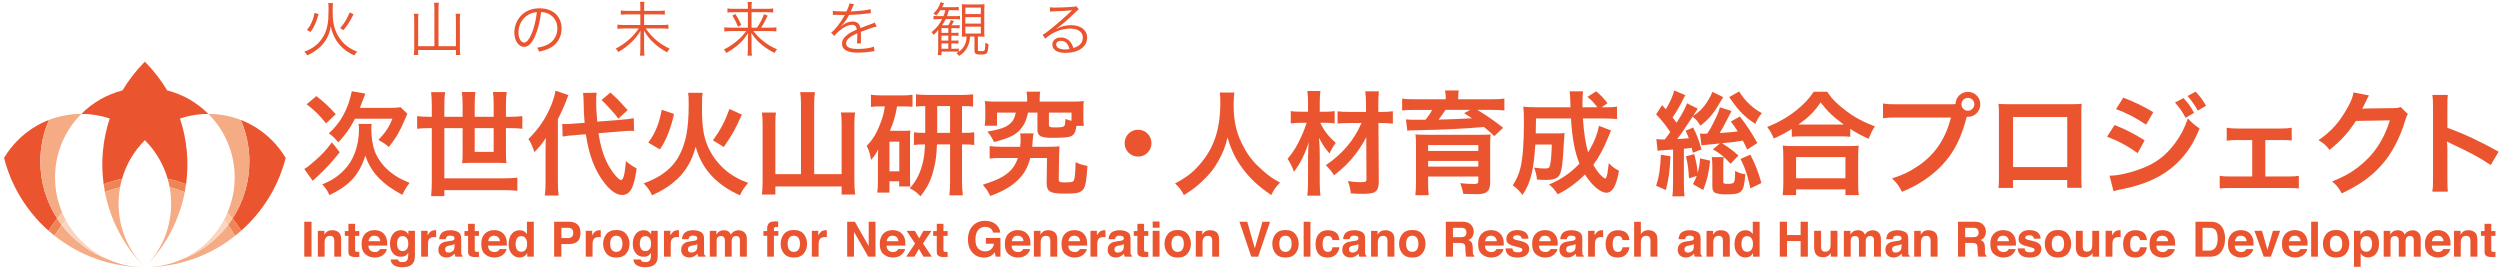 <?xml version="1.0" encoding="utf-8"?>
<!-- Generator: Adobe Illustrator 15.0.0, SVG Export Plug-In  -->
<!DOCTYPE svg PUBLIC "-//W3C//DTD SVG 1.1//EN" "http://www.w3.org/Graphics/SVG/1.1/DTD/svg11.dtd">
<svg version="1.1"
	 xmlns="http://www.w3.org/2000/svg" xmlns:xlink="http://www.w3.org/1999/xlink" xmlns:a="http://ns.adobe.com/AdobeSVGViewerExtensions/3.0/"
	 x="0px" y="0px" width="461px" height="50px" viewBox="0 0 461 50" enable-background="new 0 0 461 50" xml:space="preserve">
<defs>
</defs>
<path fill="#EA5530" d="M26.711,25.853L26.711,25.853L26.711,25.853c2.053,2.052,3.453,4.51,4.204,7.114
	c1.171,0.239,2.305,0.58,3.396,1.009c0.554-4.054,0.18-8.21-1.122-12.126c1.697-0.563,3.465-0.85,5.233-0.85
	c-2.066-2.064-4.676-3.588-7.597-4.335c-1.121-1.887-2.491-3.667-4.114-5.29l0,0c-1.624,1.623-2.995,3.403-4.114,5.291
	C19.677,17.412,17.067,18.936,15,21c1.77,0,3.537,0.287,5.233,0.85c-1.301,3.916-1.675,8.073-1.121,12.127
	c1.09-0.43,2.225-0.769,3.396-1.01C23.259,30.362,24.66,27.904,26.711,25.853"/>
<path fill="#EA5530" d="M7.439,29.793c0-2.731,0.569-5.328,1.594-7.683c-2.093,0.807-4.055,2.055-5.743,3.742
	c-1.005,1.004-1.853,2.105-2.545,3.273C2.091,34.396,5,39.042,8.947,42.54c0.48-0.79,1.013-1.546,1.591-2.262
	C8.579,37.26,7.439,33.659,7.439,29.793"/>
<path fill="#F5AB83" d="M10.539,40.278c0.299-0.369,0.609-0.728,0.932-1.077c-0.849-1.993-1.321-4.185-1.321-6.487
	c0-4.576,1.854-8.716,4.85-11.714c-2.025,0-4.052,0.37-5.967,1.11c-1.025,2.354-1.594,4.951-1.594,7.683
	C7.439,33.659,8.579,37.26,10.539,40.278"/>
<path fill="#EA5530" d="M42.886,40.278c0.579,0.716,1.111,1.472,1.591,2.262c3.949-3.499,6.857-8.145,8.203-13.414
	c-0.692-1.168-1.54-2.27-2.545-3.273c-1.688-1.688-3.65-2.936-5.743-3.742c1.025,2.354,1.595,4.951,1.595,7.683
	C45.986,33.659,44.847,37.26,42.886,40.278"/>
<path fill="#F5AB83" d="M45.986,29.793c0-2.731-0.57-5.328-1.595-7.683C42.476,21.37,40.449,21,38.423,21
	c2.998,2.998,4.851,7.138,4.851,11.714c0,2.303-0.472,4.494-1.321,6.487c0.322,0.35,0.633,0.708,0.932,1.077
	C44.847,37.26,45.986,33.659,45.986,29.793"/>
<path fill="#EF8455" d="M22.143,34.518c0.098-0.521,0.219-1.038,0.366-1.551c-1.171,0.241-2.307,0.58-3.396,1.01
	c0.065,0.483,0.145,0.968,0.238,1.447C20.25,35.054,21.182,34.749,22.143,34.518"/>
<path fill="#EF8455" d="M31.28,34.516c0.962,0.233,1.895,0.538,2.793,0.908c0.092-0.48,0.172-0.964,0.238-1.448
	c-1.091-0.429-2.225-0.77-3.396-1.009C31.062,33.479,31.184,33.996,31.28,34.516"/>
<path fill="#EF8455" d="M11.399,41.498c-0.302-0.395-0.588-0.801-0.86-1.22C9.96,40.994,9.428,41.75,8.947,42.54
	c0.362,0.32,0.732,0.632,1.111,0.932C10.466,42.786,10.914,42.127,11.399,41.498"/>
<path fill="#F9C9A8" d="M11.399,41.498c0.24-0.309,0.488-0.611,0.746-0.906c-0.246-0.451-0.471-0.915-0.673-1.391
	c-0.323,0.35-0.634,0.708-0.933,1.077C10.811,40.697,11.097,41.104,11.399,41.498"/>
<path fill="#EF8455" d="M42.025,41.498c0.485,0.629,0.934,1.288,1.34,1.974c0.379-0.3,0.749-0.611,1.111-0.932
	c-0.48-0.79-1.013-1.546-1.591-2.262C42.614,40.697,42.327,41.104,42.025,41.498"/>
<path fill="#F9C9A8" d="M42.025,41.498c0.302-0.395,0.589-0.801,0.86-1.22c-0.299-0.369-0.61-0.728-0.932-1.077
	c-0.203,0.476-0.428,0.939-0.673,1.391C41.538,40.887,41.786,41.189,42.025,41.498"/>
<path fill="#F5AB83" d="M26.712,49.274L26.712,49.274c3.929-3.93,6.382-8.775,7.361-13.851c-0.898-0.37-1.831-0.675-2.793-0.906
	C32.247,39.703,30.725,45.263,26.712,49.274"/>
<path fill="#F5AB83" d="M26.712,49.274c-4.013-4.012-5.536-9.571-4.569-14.757c-0.961,0.231-1.894,0.536-2.792,0.906
	C20.33,40.499,22.782,45.345,26.712,49.274"/>
<path fill="#F5AB83" d="M20.125,47.912c-3.49-1.269-6.509-3.517-8.726-6.414c-0.485,0.629-0.933,1.288-1.34,1.974
	c4.573,3.634,10.359,5.803,16.653,5.803C24.372,49.274,22.144,48.787,20.125,47.912"/>
<path fill="#FAD6C2" d="M20.125,47.912c-3.409-1.48-6.222-4.073-7.981-7.32c-0.258,0.295-0.505,0.598-0.745,0.906
	C13.616,44.396,16.635,46.644,20.125,47.912"/>
<path fill="#F5AB83" d="M33.299,47.912c-2.019,0.875-4.246,1.362-6.587,1.362c6.294,0,12.08-2.171,16.653-5.803
	c-0.407-0.686-0.855-1.345-1.34-1.975C39.809,44.396,36.79,46.644,33.299,47.912"/>
<path fill="#FAD6C2" d="M33.299,47.912c3.49-1.269,6.509-3.517,8.726-6.415c-0.24-0.308-0.487-0.61-0.745-0.905
	C39.52,43.839,36.708,46.432,33.299,47.912"/>
<path fill="#EA5530" d="M62.646,28.066c-1.334,1.71-2.646,3.13-4.291,4.632c-0.417,0.376-0.5,0.459-0.689,0.645l-1.557-2.187
	c0.436-0.231,0.852-0.546,1.811-1.38c1.414-1.229,2.061-1.917,3.287-3.525L62.646,28.066z M58.336,17.717
	c1.54,1.213,2.289,1.923,3.58,3.339l-1.791,1.691c-1.292-1.584-1.914-2.213-3.58-3.523L58.336,17.717z M68.553,22.851
	c-0.062,0.271-0.083,0.541-0.083,0.876c0,1.524,0.247,3.152,0.646,4.197c0.583,1.457,1.601,2.813,2.914,3.837
	c1.019,0.814,1.811,1.25,3.496,1.961c-0.586,0.771-0.957,1.379-1.333,2.212c-2.039-1.129-3.059-1.857-4.184-2.963
	c-1.25-1.252-2.121-2.671-2.641-4.299c-0.44,1.543-1.209,3.004-2.144,4.111c-1.084,1.252-2.479,2.234-4.477,3.191
	c-0.333-0.771-0.645-1.212-1.313-1.981c1.708-0.691,2.854-1.443,3.977-2.588c1.791-1.816,2.789-4.547,2.789-7.615
	c0-0.312-0.02-0.563-0.085-0.939H68.553z M71.843,19.89c0.958,0,1.56-0.042,2.019-0.125l1.25,1.212
	c-0.146,0.353-0.21,0.499-0.46,1.08c-0.897,2.131-1.621,3.382-2.954,5.051c-0.75-0.625-0.897-0.73-1.917-1.313
	c1.25-1.272,1.958-2.357,2.582-3.899h-6.91c-0.875,1.707-1.686,2.875-3.08,4.377c-0.521-0.707-1.022-1.188-1.729-1.688
	c2.186-1.962,3.559-4.465,4.225-7.762l2.499,0.437c-0.168,0.396-0.209,0.523-0.627,1.63c-0.124,0.335-0.207,0.58-0.372,1.001H71.843
	z"/>
<path fill="#EA5530" d="M79.625,19.493c0-0.939-0.039-1.667-0.123-2.505h2.579c-0.104,0.667-0.144,1.438-0.144,2.505v2.044h3.369
	v-2.295c0-0.877-0.041-1.544-0.145-2.272h2.496c-0.08,0.729-0.122,1.416-0.122,2.254v2.313h3.496v-2.338
	c0-0.938-0.041-1.522-0.125-2.229h2.539c-0.105,0.707-0.146,1.376-0.146,2.254v2.313h0.728c0.959,0,1.645-0.045,2.292-0.126v2.338
	c-0.688-0.084-1.333-0.125-2.292-0.125h-0.728v4.589c0,0.625,0.022,1.251,0.082,1.876c-0.558-0.041-1.038-0.062-1.748-0.062h-4.6
	c-0.708,0-1.165,0.021-1.81,0.062c0.064-0.456,0.083-1.063,0.083-1.771v-4.694h-3.369v9.263h10.841c1.105,0,1.792-0.043,2.622-0.125
	v2.418c-0.83-0.079-1.623-0.123-2.622-0.123H81.937v1.105h-2.435c0.084-0.875,0.123-1.753,0.123-2.964v-9.574h-0.418
	c-0.933,0-1.641,0.041-2.288,0.125v-2.338c0.668,0.081,1.355,0.126,2.288,0.126h0.418V19.493z M87.535,28.004h3.496v-4.38h-3.496
	V28.004z"/>
<path fill="#EA5530" d="M100.602,27.837c0-1.062,0.02-1.607,0.064-2.398c-0.834,1.23-1.125,1.586-2.123,2.608
	c-0.418-1.23-0.624-1.69-1.1-2.4c1.911-1.92,3.178-3.775,4.179-6.196c0.419-1.023,0.707-2.004,0.809-2.734l2.376,0.816
	c-0.647,1.752-1.105,2.837-1.935,4.443v11.557c0,1.022,0.039,1.755,0.143,2.525h-2.558c0.104-0.707,0.143-1.398,0.143-2.565V27.837z
	 M110.365,24.563c0.416,2.733,1.06,4.693,2.121,6.425c0.71,1.169,1.667,2.211,2.04,2.211c0.418,0,0.689-1.021,0.896-3.503
	c0.835,0.709,1.27,1,1.977,1.354c-0.477,3.569-1.204,4.905-2.682,4.905c-1,0-2.082-0.73-3.184-2.128
	c-1.833-2.298-2.958-5.259-3.498-9.075l-2.207,0.185c-0.916,0.063-1.437,0.127-2.081,0.252l-0.063-2.338
	c0.33,0.022,0.502,0.022,0.647,0.022c0.394,0,1.061-0.043,1.58-0.085l1.895-0.146c-0.146-1.665-0.146-1.878-0.189-3.965
	c0-0.416-0.058-1.187-0.103-1.54l2.521-0.044c-0.084,0.439-0.104,0.854-0.104,1.565c0,1.231,0.038,2.105,0.207,3.774l4.452-0.354
	c1.232-0.104,1.69-0.165,2.27-0.292l0.063,2.355c-0.333-0.019-0.48-0.019-0.602-0.019c-0.333,0-0.855,0.019-1.541,0.084
	L110.365,24.563z M112.55,17.068c1.166,1.023,1.436,1.297,3.182,3.239l-1.728,1.585c-0.477-0.712-0.583-0.815-1.519-1.84
	c-0.977-1.061-0.977-1.061-1.561-1.604L112.55,17.068z"/>
<path fill="#EA5530" d="M129.572,17.114c-0.103,0.584-0.123,1.023-0.123,2.938c0,3.341,0.312,5.261,1.146,7.119
	c0.914,1.98,2.33,3.667,4.056,4.88c1.044,0.71,1.958,1.168,3.309,1.67c-0.726,0.854-1.037,1.296-1.515,2.294
	c-2.021-0.897-3.624-1.98-5.02-3.378c-1.478-1.525-2.495-3.297-3.142-5.572c-0.665,2.524-1.789,4.464-3.495,6.052
	c-1.211,1.104-2.542,1.984-4.561,2.898c-0.394-0.897-0.771-1.439-1.541-2.189c2.79-1.022,4.769-2.398,6.037-4.277
	c0.854-1.253,1.541-3.022,1.854-4.757c0.291-1.608,0.417-3.213,0.417-5.485c0-1.169-0.023-1.673-0.103-2.192H129.572z
	 M119.541,26.295c0.833-1.151,1.166-1.772,1.624-2.922c0.377-1.002,0.585-1.689,0.856-3.132l2.268,0.772
	c-0.334,1.482-0.562,2.256-1.02,3.445c-0.5,1.313-0.813,1.917-1.583,3.088L119.541,26.295z M131.468,25.876
	c1.457-2.044,2.208-3.464,3.039-5.779l2.289,1.042c-1.225,2.735-1.769,3.718-3.33,5.969L131.468,25.876z"/>
<path fill="#EA5530" d="M147.7,19.097c0-0.773-0.041-1.463-0.146-2.108h2.727c-0.103,0.71-0.146,1.293-0.146,2.108v13.017h5.059
	v-9.366c0-0.813-0.042-1.396-0.126-2.003h2.603c-0.083,0.709-0.127,1.314-0.127,2.003v10.555c0,0.94,0.044,1.716,0.148,2.568h-2.497
	v-1.482h-12.217v1.482h-2.479c0.086-0.793,0.125-1.461,0.125-2.505V22.808c0-0.709-0.04-1.438-0.125-2.063h2.581
	c-0.082,0.562-0.102,1.127-0.102,2.044v9.325h4.723V19.097z"/>
<path fill="#EA5530" d="M162.395,19.617c-0.752,0-1.188,0.022-1.793,0.106v-2.257c0.542,0.087,1.23,0.129,2.021,0.129h3.642
	c0.896,0,1.372-0.021,1.999-0.129v2.234c-0.561-0.062-1.063-0.084-1.792-0.084h-1.061c-0.269,1.688-0.624,2.921-1.31,4.507h2.516
	c0.629,0,0.834-0.02,1.251-0.064c-0.063,0.543-0.063,0.817-0.063,1.527v7.175c0,0.855,0.021,1.126,0.063,1.626h-2.062V33.43h-1.79
	v2.085h-2.249c0.084-0.603,0.125-1.272,0.125-2.13v-3.818c0-0.811,0-0.895,0.043-2.02c-0.355,0.729-0.646,1.146-1.313,1.939
	c-0.25-1.335-0.372-1.732-0.812-2.589c1.145-1.146,1.915-2.419,2.645-4.465c0.374-1.002,0.519-1.583,0.706-2.815H162.395z
	 M164.017,31.592h1.812v-5.464h-1.812V31.592z M170.613,19.556c-0.645,0-1.163,0.022-1.706,0.104v-2.273
	c0.438,0.081,1.209,0.123,2.291,0.123h6.016c0.914,0,1.599-0.042,2.225-0.123v2.273c-0.647-0.081-0.956-0.104-2.042-0.104v4.946
	h0.168c1.085,0,1.499-0.023,2.084-0.107v2.34c-0.605-0.086-1.042-0.108-2.084-0.108h-0.168v6.804c0,0.916,0.044,1.711,0.15,2.586
	h-2.479c0.084-0.915,0.125-1.544,0.125-2.565v-6.824h-2.417c-0.079,1.858-0.206,2.963-0.499,4.171
	c-0.519,2.277-1.165,3.653-2.558,5.408c-0.565-0.668-1.104-1.064-1.956-1.48c1.25-1.44,1.935-2.798,2.415-4.802
	c0.229-0.918,0.33-1.899,0.392-3.297c-1.019,0-1.35,0.022-2.039,0.108v-2.34c0.623,0.084,0.979,0.107,2.08,0.107V19.556z
	 M175.193,19.556h-2.375v4.947h2.375V19.556z"/>
<path fill="#EA5530" d="M193.193,27.065c1.084,0,1.541-0.021,2.185-0.082c-0.039,0.541-0.061,0.898-0.083,1.876l-0.061,4.111
	c-0.021,0.541,0.165,0.666,0.914,0.666c1.54,0,1.772-0.063,1.917-0.479c0.145-0.48,0.249-1.586,0.271-3.255
	c0.811,0.375,1.122,0.479,2.186,0.708c-0.335,4.945-0.459,5.093-4.352,5.093c-2.536,0-3.164-0.396-3.164-1.921v-0.146l0.064-4.504
	h-3.082c-0.48,1.813-1.165,3.001-2.395,4.169c-1.25,1.17-2.829,2.067-4.994,2.838c-0.416-0.876-0.646-1.228-1.373-2.063
	c2.538-0.835,3.765-1.418,4.783-2.315c0.791-0.69,1.312-1.502,1.69-2.628h-2.875c-1.123,0-1.726,0.02-2.331,0.103V26.94
	c0.625,0.084,1.25,0.125,2.291,0.125h3.331c0.061-0.539,0.084-0.896,0.084-1.271c0-0.438-0.023-0.752-0.084-1.191h2.475
	c-0.104,0.396-0.104,0.521-0.188,1.692c-0.022,0.313-0.022,0.459-0.062,0.771H193.193z M189.408,18.261
	c0-0.584-0.042-0.916-0.125-1.354h2.537c-0.083,0.396-0.101,0.771-0.101,1.354v0.479h5.847c0.958,0,1.478-0.019,2.286-0.103
	c-0.059,0.459-0.08,0.855-0.08,1.544v1.48c0,0.648,0.021,1.065,0.08,1.543h-1.349c-0.166,1.171-0.417,1.651-1.02,1.918
	c-0.48,0.211-1.416,0.294-3.413,0.294c-2.165,0-2.77-0.334-2.77-1.543v-3.11h-1.726c-0.334,1.376-0.541,1.919-1.103,2.695
	c-0.958,1.333-2.103,1.939-5.143,2.73c-0.374-0.71-0.621-1.126-1.246-1.917c2.496-0.463,3.372-0.775,4.141-1.442
	c0.602-0.52,0.915-1.126,1.082-2.066h-3.456v2.42h-2.268c0.063-0.456,0.105-0.916,0.105-1.563v-1.438
	c0-0.669-0.024-1.065-0.086-1.544c0.79,0.084,1.334,0.103,2.292,0.103h5.514V18.261z M197.587,20.764h-4.164v2.211
	c0,0.462,0.166,0.522,1.311,0.522c1.021,0,1.437-0.105,1.584-0.375c0.083-0.186,0.125-0.584,0.145-1.188
	c0.48,0.187,0.664,0.225,1.125,0.333V20.764z"/>
<path fill="#EA5530" d="M212.333,26.399c0,1.375-1.101,2.482-2.473,2.482c-1.376,0-2.477-1.107-2.477-2.482
	c0-1.378,1.101-2.483,2.477-2.483C211.232,23.916,212.333,25.021,212.333,26.399"/>
<path fill="#EA5530" d="M227.627,17.068c-0.083,0.359-0.145,1.404-0.145,2.155c0,3.355,0.54,5.568,2.035,8.217
	c0.876,1.564,1.814,2.672,3.291,3.965c1.229,1.088,1.853,1.524,3.227,2.256c-0.79,0.811-1.125,1.313-1.623,2.313
	c-2.542-1.773-3.809-2.964-5.291-4.925c-1.268-1.689-2.057-3.296-2.766-5.694c-0.395,1.669-0.77,2.628-1.622,4.211
	c-0.834,1.525-1.729,2.651-3.206,4.008c-1.086,1.002-1.771,1.503-3.225,2.4c-0.48-0.957-0.877-1.481-1.626-2.147
	c2.121-1.129,3.228-1.983,4.54-3.485c2.683-3.087,3.81-6.51,3.81-11.518c0-0.813-0.023-1.19-0.087-1.756H227.627z"/>
<path fill="#EA5530" d="M243.464,22.642c0.646,1.418,1.48,2.481,2.852,3.715c-0.5,0.647-0.772,1.126-1.143,1.939
	c-0.918-1.043-1.064-1.271-1.958-2.879c0.124,1.292,0.147,1.858,0.147,3.465v4.779c0,0.979,0.042,1.749,0.125,2.419h-2.415
	c0.083-0.646,0.125-1.439,0.125-2.419v-4.137c0.023-0.789,0.023-0.789,0.023-1.145c0-0.73,0-0.73,0.122-2.15
	c-0.706,2.193-1.621,4.029-2.744,5.446c-0.314-0.938-0.669-1.668-1.168-2.379c1.145-1.396,1.729-2.356,2.519-4.087
	c0.438-0.983,0.603-1.378,1-2.568h-1.042c-0.748,0-1.308,0.041-1.89,0.126v-2.274c0.583,0.084,1.059,0.106,1.976,0.106h1.207v-1.775
	c0-0.834-0.042-1.419-0.125-2.044h2.415c-0.083,0.584-0.125,1.126-0.125,2.044V20.6h1.125c0.602,0,1.103-0.045,1.623-0.106v2.254
	c-0.52-0.064-1.064-0.105-1.602-0.105H243.464z M248.875,22.683c-0.979,0-1.664,0.045-2.226,0.105v-2.254
	c0.603,0.065,1.27,0.106,2.247,0.106h2.998v-1.293c0-1.047-0.04-1.692-0.145-2.507h2.516c-0.082,0.755-0.104,1.524-0.104,2.507
	v1.293h0.625c0.918,0,1.537-0.041,2.059-0.128v2.295c-0.522-0.08-1.206-0.125-2.059-0.125h-0.602l0.063,10.786
	c0,1.128-0.25,1.712-0.854,2.005c-0.396,0.187-1.043,0.271-2.208,0.271c-0.685,0-1.373-0.021-2.101-0.085
	c-0.106-0.916-0.209-1.418-0.541-2.275c1.021,0.168,1.584,0.21,2.291,0.21c0.956,0,1.142-0.083,1.142-0.52l-0.04-7.783
	c-0.417,0.854-1.147,2.025-1.957,3.108c-1.125,1.48-2.271,2.609-3.977,3.924c-0.542-0.814-0.83-1.168-1.517-1.858
	c3.101-2.129,5.181-4.59,6.574-7.783H248.875z"/>
<path fill="#EA5530" d="M266.587,18.054c0-0.587-0.021-0.836-0.127-1.376H269c-0.084,0.437-0.106,0.854-0.106,1.354v0.269h6.141
	c1.127,0,1.688-0.02,2.375-0.122v2.19c-0.709-0.084-1.353-0.104-2.228-0.104h-2.747c1.646,1.002,3.331,2.168,4.746,3.294
	l-1.623,1.547c-0.854-0.815-1.167-1.087-1.915-1.691c-3.603,0.313-7.264,0.501-11.821,0.584c-0.21,0-0.52,0.021-0.896,0.021
	c-0.251,0.021-0.251,0.021-0.666,0.021c-0.189,0-0.519,0.02-0.751,0.064l-0.251-2.087c0.794,0.062,0.876,0.062,1.647,0.062h0.521
	h1.435c0.517-0.626,0.875-1.146,1.225-1.814h-3.285c-0.957,0-1.52,0.021-2.247,0.104v-2.19c0.666,0.103,1.27,0.122,2.412,0.122h5.62
	V18.054z M263.343,33.637c0,0.96,0.036,1.714,0.104,2.357h-2.457c0.082-0.73,0.122-1.458,0.122-2.629v-6.486
	c0-0.981-0.019-1.546-0.102-2.087c0.501,0.04,1.226,0.064,2.354,0.064h9.257c1.602-0.024,1.602-0.024,1.73-0.024
	c0.018,0,0.125-0.018,0.271-0.018c0.061-0.022,0.144-0.022,0.248-0.045c-0.065,0.606-0.083,1.21-0.083,2.234v6.633
	c0,0.918-0.188,1.44-0.646,1.773c-0.395,0.293-0.914,0.396-2.061,0.396c-0.457,0-1.021-0.021-2.245-0.062
	c-0.128-0.668-0.228-1.065-0.563-1.963c1.083,0.105,1.81,0.147,2.561,0.147c0.603,0,0.768-0.125,0.768-0.545V32.55h-9.257V33.637z
	 M272.6,26.753h-9.26v1.083h9.26V26.753z M263.343,30.717h9.257v-1.042h-9.257V30.717z M266.546,20.265
	c-0.274,0.437-0.812,1.211-1.269,1.792c1.685-0.039,4.411-0.144,6.157-0.25c-0.521-0.354-0.726-0.478-1.454-0.938l1.124-0.604
	H266.546z"/>
<path fill="#EA5530" d="M297.076,24.06c-0.125,0.315-0.125,0.315-0.459,1.108c-0.913,2.251-1.746,3.774-2.806,5.214
	c0.395,0.73,0.812,1.314,1.247,1.796c0.354,0.372,0.812,0.752,0.939,0.752c0.08,0,0.167-0.126,0.27-0.396
	c0.146-0.481,0.146-0.481,0.396-2.444c0.709,0.709,0.976,0.921,1.873,1.399c-0.48,2.817-1.207,4.049-2.355,4.049
	c-1.06,0-2.7-1.397-3.911-3.359c-1.56,1.544-3.188,2.734-5.038,3.649c-0.644-0.958-0.873-1.208-1.583-1.813
	c2.186-0.896,4.019-2.151,5.598-3.841c-0.872-2.148-1.33-4.652-1.558-8.324h-6.452c-0.022,2.002-0.022,2.002-0.045,2.754h3.832
	c0.728,0,1.04-0.019,1.479-0.08c-0.043,0.373-0.084,0.958-0.127,1.772c-0.206,3.753-0.333,4.861-0.686,5.735
	c-0.333,0.835-1.081,1.147-2.684,1.147c-0.584,0-0.917-0.021-1.583-0.061c-0.104-0.9-0.231-1.4-0.544-2.213
	c1.106,0.146,1.419,0.166,2.022,0.166c0.645,0,0.833-0.124,0.935-0.645c0.167-0.73,0.275-2.089,0.313-3.777h-3.037
	c-0.147,2.378-0.336,3.817-0.646,5.237c-0.377,1.669-0.792,2.607-1.709,4.069c-0.647-0.837-1.06-1.23-1.811-1.776
	c0.73-1.126,1.163-2.106,1.438-3.296c0.416-1.751,0.623-4.526,0.623-8.241c0-1.605-0.019-2.129-0.124-2.96
	c0.75,0.064,1.603,0.103,2.687,0.103h6.032c-0.02-0.167-0.02-0.706-0.061-1.627c-0.021-0.771-0.021-0.855-0.103-1.316h2.474
	c-0.06,0.439-0.102,1.297-0.102,1.983v0.96h2.745c-0.581-0.771-0.976-1.211-1.831-1.92l1.605-1.023
	c0.956,0.814,1.308,1.171,2.099,2.192l-1.085,0.751h0.629c1.101,0,1.663-0.02,2.203-0.125v2.295
	c-0.687-0.062-1.479-0.105-2.539-0.105h-3.746c0.191,2.735,0.481,4.655,0.959,6.24c1.039-1.689,1.746-3.422,1.997-4.884
	L297.076,24.06z"/>
<path fill="#EA5530" d="M305.429,25.636c0.504,0.063,0.711,0.084,1.17,0.084c0.081,0,0.228,0,0.396-0.021
	c0.391-0.499,0.623-0.814,0.997-1.354c-0.875-1.315-1.435-2.024-2.6-3.254l1.101-1.712c0.333,0.376,0.438,0.502,0.684,0.771
	c0.773-1.273,1.333-2.546,1.542-3.483l2.06,0.896c-0.164,0.229-0.207,0.336-0.395,0.71c-0.666,1.356-1.225,2.296-1.955,3.377
	c0.332,0.419,0.498,0.649,0.73,0.981c1.018-1.586,1.56-2.586,1.932-3.588l1.977,1.002c-0.124,0.188-0.124,0.188-0.539,0.815
	c-0.022,0.039-0.085,0.122-0.167,0.268c-0.042,0.044-0.104,0.147-0.165,0.251c0.998-0.604,1.851-1.439,2.559-2.521
	c0.498-0.775,0.791-1.317,0.999-1.921l2.019,0.978c-0.061,0.087-0.085,0.128-0.103,0.168c-0.125,0.189-0.125,0.189-0.231,0.352
	c-1.479,2.567-2.208,3.425-3.894,4.739c-0.457-0.773-0.79-1.171-1.436-1.668c-1.934,2.961-2.099,3.194-2.849,4.129
	c1.039-0.043,1.247-0.063,2.162-0.145c-0.165-0.459-0.271-0.688-0.598-1.357l1.389-0.623c0.628,1.19,1.083,2.399,1.542,4.046
	l-1.601,0.604c-0.085-0.416-0.107-0.543-0.188-0.896c-0.231,0.02-0.231,0.02-0.625,0.082c-0.128,0-0.292,0.021-0.834,0.085v6.57
	c0,1.023,0.042,1.607,0.125,2.19l-2.246,0.022c0.082-0.647,0.12-1.274,0.12-2.191v-6.447c-2.472,0.168-2.472,0.168-2.847,0.247
	L305.429,25.636z M308.036,28.808c-0.128,2.838-0.336,4.258-0.859,6.238l-1.785-0.793c0.56-1.794,0.748-3.023,0.871-5.717
	L308.036,28.808z M311.449,32.877c-0.104-1.774-0.208-2.587-0.563-4.048l1.536-0.417c0.401,1.604,0.542,2.379,0.629,3.484
	c0.271-1.025,0.375-1.585,0.435-2.694l1.871,0.419c-0.287,2.421-0.559,3.568-1.289,5.425l-1.893-1.104
	c0.376-0.709,0.477-0.921,0.71-1.505L311.449,32.877z M322.19,27.577c-0.422-0.876-0.524-1.104-0.813-1.647
	c-1.563,0.251-1.626,0.271-3.854,0.479c1.167,0.708,2.168,1.46,3.042,2.276l-1.458,1.521c-1.106-1.252-1.75-1.795-3.248-2.67
	l1.289-1.085c-2.515,0.249-2.974,0.29-3.391,0.354l-0.291-2.19c0.291,0.043,0.438,0.043,0.708,0.043c0.166,0,0.271,0,0.646-0.026
	c0.499-0.749,0.687-1.1,1.104-1.915c0.748-1.502,1.019-2.131,1.224-2.924l2.146,0.671l-0.872,1.688
	c-0.772,1.481-0.939,1.798-1.313,2.38c2.016-0.147,2.287-0.167,3.33-0.295c-0.396-0.644-0.626-0.958-1.27-1.836l1.663-0.916
	c1.374,1.771,2,2.752,3.228,4.882L322.19,27.577z M317.855,28.975c-0.061,0.438-0.08,0.897-0.08,1.337v3.108
	c0,0.459,0.042,0.48,0.976,0.48c0.419,0,0.813-0.086,0.918-0.211c0.228-0.25,0.27-0.604,0.29-2.191
	c0.648,0.377,1.146,0.544,1.874,0.629c-0.273,3.419-0.56,3.713-3.6,3.713c-1.042,0-1.723-0.127-2.081-0.356
	c-0.273-0.187-0.396-0.521-0.396-1.126v-3.818c0-0.542-0.043-1.043-0.104-1.564H317.855z M320.688,16.854
	c0.646,1.023,1.231,1.751,1.957,2.398c0.834,0.751,1.416,1.171,2.25,1.609c-0.5,0.563-0.813,1.063-1.21,1.981
	c-1.81-1.147-3.077-2.4-4.456-4.423c-0.038-0.042-0.165-0.213-0.374-0.504L320.688,16.854z M322.77,28.516
	c0.956,1.898,1.374,2.962,2.038,5.237l-2.038,0.981c-0.498-2.36-0.915-3.61-1.811-5.426L322.77,28.516z"/>
<path fill="#EA5530" d="M330.407,23.777c-1.353,0.839-1.893,1.13-3.333,1.756c-0.354-0.873-0.602-1.315-1.206-2.131
	c1.937-0.749,3.704-1.751,5.307-3.003c1.436-1.147,2.417-2.192,3.27-3.483h2.476c0.897,1.335,1.833,2.275,3.497,3.526
	c1.623,1.229,3.184,2.063,5.308,2.856c-0.543,0.877-0.752,1.273-1.143,2.294c-1.479-0.666-2.125-0.999-3.395-1.834v1.46
	c-0.519-0.061-1.042-0.082-1.876-0.082h-7.117c-0.663,0-1.247,0.021-1.789,0.082V23.777z M328.724,35.983
	c0.081-0.665,0.12-1.292,0.12-2.21v-4.861c0-0.855-0.039-1.459-0.104-2.065c0.459,0.064,0.957,0.085,1.79,0.085h10.408
	c0.835,0,1.332-0.021,1.812-0.085c-0.084,0.586-0.104,1.169-0.104,2.065v4.881c0,0.961,0.02,1.545,0.126,2.19h-2.475v-1.062h-9.098
	v1.062H328.724z M331.198,32.877h9.097v-3.92h-9.097V32.877z M339.295,22.966h0.706c-1.834-1.314-2.977-2.396-4.286-4.066
	c-1.25,1.792-2.164,2.689-4.08,4.066h0.584H339.295z"/>
<path fill="#EA5530" d="M359.446,19.232c0.373,0,0.687,0,1.142-0.041c0.042-1.275,1.045-2.253,2.29-2.253
	c1.271,0,2.29,1.022,2.29,2.294c0,1.273-1.019,2.313-2.268,2.313c-0.042,0-0.083,0-0.229-0.019
	c-0.728,2.817-1.604,4.925-2.809,6.741c-1.269,1.914-3.081,3.671-5.184,5.046c-1.185,0.793-2.166,1.295-3.953,2.065
	c-0.583-1.127-0.854-1.521-1.832-2.481c1.832-0.584,3.019-1.128,4.559-2.13c3.247-2.107,5.285-5.048,6.303-9.097h-9.905
	c-1.394,0-1.872,0.023-2.623,0.125v-2.713c0.813,0.128,1.248,0.148,2.667,0.148H359.446z M361.69,19.232
	c0,0.648,0.543,1.19,1.188,1.19c0.646,0,1.189-0.542,1.189-1.19c0-0.667-0.521-1.188-1.189-1.188
	C362.233,18.044,361.69,18.585,361.69,19.232"/>
<path fill="#EA5530" d="M371.205,33.19v1.462h-2.686c0.063-0.504,0.083-1.003,0.083-1.795V20.9c0-0.792-0.02-1.188-0.083-1.753
	c0.499,0.044,0.936,0.064,1.77,0.064h11.82c0.897,0,1.271-0.021,1.75-0.064c-0.042,0.544-0.062,0.961-0.062,1.734v11.932
	c0,0.772,0.02,1.335,0.082,1.815h-2.684V33.19H371.205z M381.195,21.571h-9.99v9.24h9.99V21.571z"/>
<path fill="#EA5530" d="M389.935,23.049c2.144,0.856,3.748,1.693,5.536,2.839l-1.291,2.358c-1.665-1.23-3.517-2.234-5.643-3.047
	L389.935,23.049z M388.999,32.395c1.581,0,3.852-0.52,6.015-1.356c2.58-0.998,4.347-2.353,6.015-4.565
	c1.123-1.523,1.765-2.776,2.415-4.634c0.851,0.896,1.163,1.169,2.164,1.857c-0.962,2.315-1.832,3.778-3.122,5.278
	c-2.645,3.067-6.18,4.926-11.303,5.928c-0.748,0.144-1.043,0.229-1.456,0.354L388.999,32.395z M391.539,18.003
	c2.144,0.834,3.786,1.628,5.533,2.688l-1.333,2.296c-1.893-1.271-3.746-2.233-5.556-2.857L391.539,18.003z M402.631,18.084
	c0.854,0.9,1.249,1.441,1.954,2.733l-1.56,0.898c-0.646-1.19-1.187-1.961-1.958-2.799L402.631,18.084z M405.271,20.399
	c-0.603-1.103-1.145-1.854-1.892-2.689l1.479-0.814c0.834,0.856,1.33,1.524,1.935,2.606L405.271,20.399z"/>
<path fill="#EA5530" d="M417.725,32.542h4.244c0.981,0,1.355-0.021,1.935-0.123v2.335c-0.603-0.063-1.018-0.084-1.935-0.084h-10.718
	c-0.935,0-1.349,0.021-1.936,0.084v-2.335c0.586,0.103,0.958,0.123,1.915,0.123h4.078v-6.719h-2.79
	c-0.767,0-1.203,0.021-1.913,0.129V23.55c0.56,0.106,1.061,0.146,1.892,0.146h8.182c0.874,0,1.333-0.04,1.915-0.146v2.36
	c-0.561-0.066-0.875-0.087-1.894-0.087h-2.976V32.542z"/>
<path fill="#EA5530" d="M444.015,21.046c-0.207,0.314-0.294,0.5-0.519,1.254c-0.961,3.17-2.434,5.986-4.268,8.053
	c-1.916,2.189-4.206,3.817-7.41,5.301c-0.581-1.044-0.85-1.4-1.768-2.192c2.081-0.855,3.248-1.48,4.559-2.463
	c2.976-2.211,4.934-5.068,6.076-8.805l-6.264,0.106c-1.271,2.022-2.895,3.817-4.87,5.337c-0.624-0.853-0.94-1.122-2.021-1.793
	c2.372-1.626,3.871-3.293,5.39-6.05c0.646-1.188,0.98-2.002,1.064-2.753l2.851,0.563c-0.123,0.188-0.123,0.188-0.354,0.646
	c-0.064,0.104-0.064,0.104-0.271,0.586c-0.063,0.125-0.063,0.125-0.272,0.542c-0.124,0.292-0.124,0.292-0.329,0.667
	c0.267-0.021,0.602-0.043,0.996-0.043l4.56-0.063c0.809,0,1.039-0.04,1.519-0.208L444.015,21.046z"/>
<path fill="#EA5530" d="M448.527,35.338c0.104-0.666,0.124-1.229,0.124-2.336V19.63c0-1.024-0.042-1.566-0.124-2.13h2.854
	c-0.084,0.625-0.084,0.898-0.084,2.191v3.88c2.85,1.001,6.12,2.526,9.448,4.4l-1.46,2.466c-1.723-1.19-3.89-2.381-7.367-3.984
	c-0.476-0.233-0.537-0.253-0.703-0.355c0.063,0.58,0.082,0.836,0.082,1.417v5.506c0,1.088,0.021,1.632,0.084,2.317H448.527z"/>
<rect x="56.109" y="40.884" fill="#EA5530" width="1.337" height="6.443"/>
<path fill="#EA5530" d="M62.447,42.833c0.312,0.262,0.466,0.688,0.466,1.284v3.21h-1.274v-2.898c0-0.25-0.032-0.444-0.1-0.577
	c-0.123-0.245-0.352-0.365-0.694-0.365c-0.42,0-0.709,0.178-0.864,0.537c-0.082,0.189-0.121,0.43-0.121,0.726v2.578h-1.248V42.57
	h1.208v0.695c0.158-0.245,0.311-0.418,0.453-0.529c0.256-0.191,0.58-0.287,0.97-0.287C61.734,42.449,62.135,42.578,62.447,42.833"/>
<path fill="#EA5530" d="M63.583,43.494v-0.888h0.665v-1.331h1.233v1.331h0.772v0.888h-0.772v2.518c0,0.195,0.025,0.317,0.074,0.366
	c0.05,0.048,0.202,0.069,0.455,0.069c0.037,0,0.077,0,0.121,0c0.041-0.002,0.083-0.005,0.123-0.008v0.934l-0.589,0.019
	c-0.59,0.021-0.992-0.08-1.208-0.305c-0.138-0.143-0.209-0.363-0.209-0.659v-2.934H63.583z"/>
<path fill="#EA5530" d="M70.16,42.66c0.332,0.148,0.606,0.383,0.824,0.706c0.193,0.28,0.32,0.607,0.377,0.982
	c0.034,0.219,0.048,0.534,0.04,0.947h-3.468c0.019,0.478,0.185,0.813,0.499,1.005c0.19,0.118,0.42,0.176,0.687,0.176
	c0.283,0,0.514-0.07,0.692-0.217c0.096-0.078,0.182-0.188,0.254-0.327h1.273c-0.034,0.282-0.187,0.57-0.459,0.861
	c-0.428,0.464-1.026,0.696-1.793,0.696c-0.635,0-1.194-0.196-1.679-0.587c-0.485-0.393-0.728-1.027-0.728-1.911
	c0-0.823,0.219-1.455,0.657-1.895c0.437-0.441,1.005-0.661,1.703-0.661C69.453,42.437,69.827,42.511,70.16,42.66 M68.296,43.736
	c-0.179,0.182-0.288,0.425-0.334,0.738h2.148c-0.022-0.332-0.133-0.585-0.332-0.755c-0.198-0.171-0.445-0.256-0.739-0.256
	C68.719,43.464,68.471,43.555,68.296,43.736"/>
<path fill="#EA5530" d="M74.563,42.56c0.303,0.126,0.547,0.354,0.734,0.69v-0.687h1.216v4.521c0,0.612-0.104,1.076-0.311,1.386
	c-0.354,0.539-1.036,0.806-2.046,0.806c-0.609,0-1.104-0.117-1.492-0.358c-0.381-0.239-0.596-0.597-0.638-1.069h1.357
	c0.035,0.146,0.091,0.25,0.17,0.315c0.135,0.112,0.358,0.169,0.677,0.169c0.449,0,0.749-0.148,0.9-0.45
	c0.1-0.192,0.149-0.516,0.149-0.971v-0.306c-0.119,0.204-0.246,0.356-0.384,0.461c-0.249,0.188-0.569,0.281-0.965,0.281
	c-0.613,0-1.101-0.214-1.468-0.645c-0.365-0.43-0.547-1.011-0.547-1.746c0-0.708,0.177-1.304,0.527-1.785
	c0.352-0.483,0.853-0.724,1.498-0.724C74.179,42.449,74.386,42.486,74.563,42.56 M74.987,45.975c0.201-0.219,0.302-0.57,0.302-1.051
	c0-0.451-0.095-0.796-0.287-1.034c-0.19-0.235-0.442-0.351-0.763-0.351c-0.434,0-0.737,0.205-0.901,0.614
	c-0.086,0.219-0.128,0.489-0.128,0.809c0,0.277,0.046,0.524,0.138,0.738c0.167,0.404,0.471,0.604,0.906,0.604
	C74.542,46.304,74.786,46.194,74.987,45.975"/>
<path fill="#EA5530" d="M80.321,42.453c0.017,0,0.051,0.002,0.107,0.004v1.277c-0.08-0.008-0.149-0.017-0.21-0.017
	c-0.062-0.005-0.111-0.005-0.149-0.005c-0.5,0-0.837,0.163-1.01,0.488c-0.095,0.187-0.142,0.468-0.142,0.85v2.276h-1.256v-4.764
	h1.189v0.829c0.192-0.316,0.36-0.535,0.503-0.651c0.233-0.196,0.538-0.292,0.908-0.292C80.286,42.449,80.305,42.449,80.321,42.453"
	/>
<path fill="#EA5530" d="M83.044,44.429c0.233-0.029,0.399-0.065,0.499-0.108c0.178-0.076,0.27-0.194,0.27-0.354
	c0-0.195-0.069-0.329-0.206-0.404c-0.139-0.074-0.338-0.11-0.604-0.11c-0.3,0-0.512,0.073-0.635,0.216
	c-0.089,0.108-0.149,0.255-0.179,0.44h-1.202c0.027-0.418,0.143-0.758,0.352-1.029c0.33-0.418,0.899-0.629,1.702-0.629
	c0.526,0,0.99,0.103,1.398,0.312c0.408,0.205,0.611,0.597,0.611,1.171v2.184c0,0.154,0.003,0.335,0.006,0.552
	c0.01,0.162,0.034,0.272,0.074,0.331c0.042,0.06,0.103,0.108,0.185,0.147v0.182H83.96c-0.039-0.097-0.065-0.186-0.078-0.272
	c-0.017-0.081-0.026-0.179-0.035-0.287c-0.173,0.187-0.372,0.346-0.6,0.477c-0.269,0.154-0.574,0.231-0.914,0.231
	c-0.433,0-0.793-0.121-1.076-0.369c-0.281-0.247-0.423-0.596-0.423-1.047c0-0.585,0.228-1.009,0.682-1.271
	c0.25-0.144,0.618-0.246,1.102-0.306L83.044,44.429z M83.808,45.011c-0.082,0.051-0.16,0.089-0.243,0.12
	c-0.081,0.03-0.189,0.06-0.333,0.086l-0.284,0.052c-0.267,0.047-0.457,0.103-0.571,0.17c-0.197,0.114-0.296,0.29-0.296,0.529
	c0,0.212,0.063,0.366,0.181,0.462c0.121,0.095,0.264,0.143,0.436,0.143c0.273,0,0.524-0.08,0.752-0.238
	c0.233-0.156,0.348-0.443,0.359-0.859V45.011z"/>
<path fill="#EA5530" d="M85.648,43.494v-0.888h0.665v-1.331h1.233v1.331h0.774v0.888h-0.774v2.518c0,0.195,0.023,0.317,0.072,0.366
	c0.05,0.048,0.204,0.069,0.457,0.069c0.037,0,0.077,0,0.122,0c0.038-0.002,0.083-0.005,0.125-0.008v0.934l-0.593,0.019
	c-0.589,0.021-0.989-0.08-1.205-0.305c-0.14-0.143-0.209-0.363-0.209-0.659v-2.934H85.648z"/>
<path fill="#EA5530" d="M92.224,42.66c0.333,0.148,0.608,0.383,0.823,0.706c0.196,0.28,0.321,0.607,0.378,0.982
	c0.034,0.219,0.048,0.534,0.042,0.947h-3.469c0.019,0.478,0.184,0.813,0.497,1.005c0.19,0.118,0.421,0.176,0.688,0.176
	c0.283,0,0.513-0.07,0.693-0.217c0.094-0.078,0.179-0.188,0.254-0.327h1.271c-0.032,0.282-0.185,0.57-0.459,0.861
	c-0.428,0.464-1.025,0.696-1.793,0.696c-0.635,0-1.194-0.196-1.679-0.587c-0.483-0.393-0.727-1.027-0.727-1.911
	c0-0.823,0.219-1.455,0.656-1.895c0.438-0.441,1.007-0.661,1.705-0.661C91.517,42.437,91.891,42.511,92.224,42.66 M90.358,43.736
	c-0.174,0.182-0.286,0.425-0.33,0.738h2.147c-0.023-0.332-0.135-0.585-0.332-0.755c-0.201-0.171-0.446-0.256-0.741-0.256
	C90.784,43.464,90.537,43.555,90.358,43.736"/>
<path fill="#EA5530" d="M96.624,42.64c0.224,0.126,0.408,0.304,0.545,0.525v-2.272h1.265v6.435h-1.211v-0.66
	c-0.177,0.284-0.381,0.489-0.608,0.617c-0.227,0.127-0.51,0.191-0.847,0.191c-0.559,0-1.025-0.225-1.407-0.675
	c-0.381-0.451-0.57-1.027-0.57-1.732c0-0.813,0.185-1.454,0.56-1.92c0.376-0.467,0.876-0.699,1.503-0.699
	C96.142,42.449,96.399,42.512,96.624,42.64 M96.93,46.031c0.184-0.26,0.274-0.601,0.274-1.018c0-0.581-0.147-1-0.442-1.248
	c-0.179-0.151-0.39-0.227-0.629-0.227c-0.364,0-0.63,0.136-0.799,0.412c-0.172,0.274-0.256,0.616-0.256,1.025
	c0,0.438,0.086,0.791,0.26,1.055c0.172,0.264,0.435,0.396,0.787,0.396C96.478,46.428,96.747,46.295,96.93,46.031"/>
<path fill="#EA5530" d="M106.479,44.539c-0.378,0.314-0.915,0.472-1.617,0.472h-1.342v2.316h-1.337v-6.443h2.769
	c0.636,0,1.145,0.166,1.523,0.5c0.381,0.332,0.569,0.846,0.569,1.54C107.045,43.687,106.856,44.224,106.479,44.539 M105.452,42.218
	c-0.17-0.145-0.41-0.215-0.716-0.215h-1.215V43.9h1.215c0.306,0,0.545-0.077,0.716-0.233c0.17-0.151,0.256-0.397,0.256-0.733
	C105.708,42.6,105.622,42.359,105.452,42.218"/>
<path fill="#EA5530" d="M110.671,42.453c0.017,0,0.051,0.002,0.107,0.004v1.277c-0.079-0.008-0.149-0.017-0.208-0.017
	c-0.062-0.005-0.115-0.005-0.15-0.005c-0.501,0-0.836,0.163-1.01,0.488c-0.095,0.187-0.144,0.468-0.144,0.85v2.276h-1.253v-4.764
	h1.188v0.829c0.191-0.316,0.359-0.535,0.5-0.651c0.235-0.196,0.54-0.292,0.913-0.292C110.634,42.449,110.656,42.449,110.671,42.453"
	/>
<path fill="#EA5530" d="M115.481,46.746c-0.4,0.495-1.012,0.744-1.832,0.744c-0.819,0-1.428-0.249-1.83-0.744
	c-0.402-0.496-0.604-1.098-0.604-1.796c0-0.685,0.203-1.281,0.604-1.785c0.402-0.504,1.011-0.753,1.83-0.753
	c0.82,0,1.432,0.249,1.832,0.753c0.403,0.504,0.602,1.101,0.602,1.785C116.083,45.648,115.884,46.25,115.481,46.746 M114.484,46.057
	c0.195-0.262,0.292-0.628,0.292-1.106c0-0.476-0.098-0.843-0.292-1.1c-0.193-0.261-0.475-0.387-0.839-0.387
	c-0.365,0-0.645,0.126-0.841,0.387c-0.198,0.257-0.295,0.624-0.295,1.1c0,0.479,0.097,0.845,0.295,1.106
	c0.196,0.259,0.476,0.389,0.841,0.389C114.009,46.445,114.291,46.315,114.484,46.057"/>
<path fill="#EA5530" d="M119.332,42.56c0.305,0.126,0.547,0.354,0.736,0.69v-0.687h1.214v4.521c0,0.612-0.103,1.076-0.31,1.386
	c-0.355,0.539-1.037,0.806-2.048,0.806c-0.607,0-1.102-0.117-1.488-0.358c-0.385-0.239-0.598-0.597-0.639-1.069h1.356
	c0.035,0.146,0.091,0.25,0.17,0.315c0.133,0.112,0.36,0.169,0.678,0.169c0.447,0,0.749-0.148,0.9-0.45
	c0.099-0.192,0.148-0.516,0.148-0.971v-0.306c-0.119,0.204-0.248,0.356-0.384,0.461c-0.249,0.188-0.57,0.281-0.966,0.281
	c-0.613,0-1.101-0.214-1.465-0.645c-0.368-0.43-0.549-1.011-0.549-1.746c0-0.708,0.176-1.304,0.526-1.785
	c0.354-0.483,0.853-0.724,1.5-0.724C118.948,42.449,119.157,42.486,119.332,42.56 M119.758,45.975
	c0.201-0.219,0.299-0.57,0.299-1.051c0-0.451-0.094-0.796-0.284-1.034c-0.19-0.235-0.443-0.351-0.763-0.351
	c-0.435,0-0.738,0.205-0.903,0.614c-0.085,0.219-0.129,0.489-0.129,0.809c0,0.277,0.047,0.524,0.138,0.738
	c0.17,0.404,0.47,0.604,0.906,0.604C119.313,46.304,119.559,46.194,119.758,45.975"/>
<path fill="#EA5530" d="M125.092,42.453c0.018,0,0.051,0.002,0.106,0.004v1.277c-0.08-0.008-0.148-0.017-0.21-0.017
	c-0.06-0.005-0.11-0.005-0.147-0.005c-0.501,0-0.838,0.163-1.01,0.488c-0.096,0.187-0.146,0.468-0.146,0.85v2.276h-1.251v-4.764
	h1.188v0.829c0.19-0.316,0.357-0.535,0.5-0.651c0.234-0.196,0.538-0.292,0.911-0.292C125.055,42.449,125.075,42.449,125.092,42.453"
	/>
<path fill="#EA5530" d="M127.815,44.429c0.23-0.029,0.399-0.065,0.499-0.108c0.178-0.076,0.269-0.194,0.269-0.354
	c0-0.195-0.069-0.329-0.207-0.404c-0.138-0.074-0.338-0.11-0.605-0.11c-0.297,0-0.51,0.073-0.634,0.216
	c-0.087,0.108-0.148,0.255-0.176,0.44h-1.203c0.027-0.418,0.144-0.758,0.353-1.029c0.33-0.418,0.898-0.629,1.702-0.629
	c0.525,0,0.99,0.103,1.398,0.312c0.408,0.205,0.61,0.597,0.61,1.171v2.184c0,0.154,0.003,0.335,0.008,0.552
	c0.009,0.162,0.032,0.272,0.074,0.331c0.042,0.06,0.103,0.108,0.186,0.147v0.182h-1.357c-0.036-0.097-0.065-0.186-0.078-0.272
	c-0.015-0.081-0.025-0.179-0.034-0.287c-0.174,0.187-0.374,0.346-0.6,0.477c-0.269,0.154-0.573,0.231-0.914,0.231
	c-0.434,0-0.791-0.121-1.075-0.369c-0.282-0.247-0.425-0.596-0.425-1.047c0-0.585,0.228-1.009,0.684-1.271
	c0.25-0.144,0.616-0.246,1.102-0.306L127.815,44.429z M128.577,45.011c-0.08,0.051-0.158,0.089-0.24,0.12
	c-0.083,0.03-0.193,0.06-0.336,0.086l-0.283,0.052c-0.266,0.047-0.457,0.103-0.573,0.17c-0.195,0.114-0.294,0.29-0.294,0.529
	c0,0.212,0.061,0.366,0.181,0.462c0.121,0.095,0.263,0.143,0.437,0.143c0.271,0,0.522-0.08,0.751-0.238
	c0.231-0.156,0.349-0.443,0.357-0.859V45.011z"/>
<path fill="#EA5530" d="M136.853,42.581c0.204,0.08,0.39,0.222,0.556,0.427c0.133,0.168,0.224,0.371,0.271,0.611
	c0.029,0.16,0.044,0.395,0.044,0.704l-0.009,3.004h-1.277v-3.034c0-0.179-0.029-0.327-0.085-0.444
	c-0.111-0.222-0.315-0.332-0.612-0.332c-0.346,0-0.583,0.141-0.715,0.427c-0.068,0.152-0.1,0.337-0.1,0.549v2.835h-1.254v-2.835
	c0-0.282-0.029-0.49-0.087-0.618c-0.104-0.229-0.31-0.345-0.616-0.345c-0.355,0-0.595,0.116-0.72,0.345
	c-0.065,0.132-0.098,0.326-0.098,0.586v2.867h-1.265V42.57h1.212v0.695c0.155-0.248,0.302-0.424,0.438-0.529
	c0.242-0.187,0.555-0.279,0.941-0.279c0.362,0,0.656,0.082,0.882,0.241c0.181,0.149,0.318,0.339,0.41,0.572
	c0.162-0.279,0.366-0.484,0.607-0.616c0.258-0.131,0.542-0.197,0.858-0.197C136.442,42.457,136.649,42.498,136.853,42.581"/>
<path fill="#EA5530" d="M311.581,44.429c0.231-0.029,0.4-0.065,0.501-0.108c0.175-0.076,0.266-0.194,0.266-0.354
	c0-0.195-0.067-0.329-0.204-0.404c-0.138-0.074-0.34-0.11-0.606-0.11c-0.3,0-0.511,0.073-0.633,0.216
	c-0.09,0.108-0.149,0.255-0.18,0.44h-1.204c0.029-0.418,0.145-0.758,0.351-1.029c0.331-0.418,0.902-0.629,1.707-0.629
	c0.521,0,0.988,0.103,1.396,0.312c0.407,0.205,0.611,0.597,0.611,1.171v2.184c0,0.154,0.003,0.335,0.007,0.552
	c0.009,0.162,0.034,0.272,0.074,0.331c0.04,0.06,0.101,0.108,0.187,0.147v0.182h-1.356c-0.039-0.097-0.066-0.186-0.078-0.272
	c-0.019-0.081-0.027-0.179-0.035-0.287c-0.173,0.187-0.372,0.346-0.6,0.477c-0.269,0.154-0.575,0.231-0.912,0.231
	c-0.436,0-0.796-0.121-1.078-0.369c-0.281-0.247-0.422-0.596-0.422-1.047c0-0.585,0.227-1.009,0.684-1.271
	c0.248-0.144,0.615-0.246,1.101-0.306L311.581,44.429z M312.342,45.011c-0.079,0.051-0.159,0.089-0.241,0.12
	c-0.081,0.03-0.189,0.06-0.333,0.086l-0.282,0.052c-0.268,0.047-0.461,0.103-0.573,0.17c-0.198,0.114-0.297,0.29-0.297,0.529
	c0,0.212,0.064,0.366,0.18,0.462c0.122,0.095,0.267,0.143,0.437,0.143c0.273,0,0.521-0.08,0.753-0.238
	c0.232-0.156,0.35-0.443,0.356-0.859V45.011z"/>
<path fill="#EA5530" d="M318.513,42.833c0.318,0.262,0.469,0.688,0.469,1.284v3.21h-1.274v-2.898c0-0.25-0.034-0.444-0.1-0.577
	c-0.122-0.245-0.353-0.365-0.693-0.365c-0.421,0-0.711,0.178-0.865,0.537c-0.082,0.189-0.122,0.43-0.122,0.726v2.578h-1.245V42.57
	h1.207v0.695c0.161-0.245,0.312-0.418,0.449-0.529c0.258-0.191,0.581-0.287,0.971-0.287
	C317.803,42.449,318.203,42.578,318.513,42.833"/>
<path fill="#EA5530" d="M322.672,42.64c0.22,0.126,0.401,0.304,0.539,0.525v-2.272h1.266v6.435h-1.21v-0.66
	c-0.177,0.284-0.378,0.489-0.607,0.617c-0.227,0.127-0.51,0.191-0.846,0.191c-0.557,0-1.025-0.225-1.407-0.675
	c-0.382-0.451-0.568-1.027-0.568-1.732c0-0.813,0.185-1.454,0.56-1.92c0.375-0.467,0.876-0.699,1.5-0.699
	C322.188,42.449,322.444,42.512,322.672,42.64 M322.975,46.031c0.183-0.26,0.277-0.601,0.277-1.018c0-0.581-0.151-1-0.443-1.248
	c-0.181-0.151-0.392-0.227-0.629-0.227c-0.361,0-0.63,0.136-0.8,0.412c-0.172,0.274-0.256,0.616-0.256,1.025
	c0,0.438,0.087,0.791,0.259,1.055c0.172,0.264,0.438,0.396,0.788,0.396C322.522,46.428,322.79,46.295,322.975,46.031"/>
<polygon fill="#EA5530" points="328.189,47.327 328.189,40.884 329.529,40.884 329.529,43.342 332.032,43.342 332.032,40.884 
	333.37,40.884 333.37,47.327 332.032,47.327 332.032,44.45 329.529,44.45 329.529,47.327 "/>
<path fill="#EA5530" d="M335.803,42.563v2.87c0,0.273,0.032,0.476,0.094,0.612c0.113,0.242,0.337,0.364,0.669,0.364
	c0.422,0,0.714-0.172,0.867-0.515c0.08-0.188,0.125-0.434,0.125-0.74v-2.592h1.264v4.764h-1.211v-0.673
	c-0.01,0.013-0.042,0.06-0.087,0.132c-0.049,0.074-0.102,0.136-0.165,0.192c-0.196,0.175-0.384,0.295-0.569,0.359
	c-0.178,0.062-0.388,0.094-0.635,0.094c-0.704,0-1.178-0.253-1.422-0.761c-0.137-0.279-0.205-0.691-0.205-1.237v-2.87H335.803z"/>
<path fill="#EA5530" d="M345.977,42.581c0.202,0.08,0.388,0.222,0.555,0.427c0.135,0.168,0.224,0.371,0.267,0.611
	c0.033,0.16,0.049,0.395,0.049,0.704l-0.009,3.004h-1.279v-3.034c0-0.179-0.027-0.327-0.086-0.444
	c-0.106-0.222-0.314-0.332-0.615-0.332c-0.34,0-0.579,0.141-0.711,0.427c-0.067,0.152-0.101,0.337-0.101,0.549v2.835h-1.255v-2.835
	c0-0.282-0.025-0.49-0.084-0.618c-0.104-0.229-0.31-0.345-0.617-0.345c-0.354,0-0.593,0.116-0.719,0.345
	c-0.067,0.132-0.1,0.326-0.1,0.586v2.867h-1.265V42.57h1.215v0.695c0.15-0.248,0.297-0.424,0.435-0.529
	c0.241-0.187,0.553-0.279,0.94-0.279c0.366,0,0.658,0.082,0.882,0.241c0.184,0.149,0.316,0.339,0.413,0.572
	c0.162-0.279,0.362-0.484,0.607-0.616c0.254-0.131,0.541-0.197,0.854-0.197C345.565,42.457,345.771,42.498,345.977,42.581"/>
<path fill="#EA5530" d="M349.877,44.429c0.233-0.029,0.4-0.065,0.501-0.108c0.176-0.076,0.266-0.194,0.266-0.354
	c0-0.195-0.07-0.329-0.206-0.404c-0.136-0.074-0.337-0.11-0.605-0.11c-0.299,0-0.509,0.073-0.633,0.216
	c-0.087,0.108-0.149,0.255-0.177,0.44h-1.204c0.029-0.418,0.145-0.758,0.352-1.029c0.331-0.418,0.9-0.629,1.703-0.629
	c0.524,0,0.988,0.103,1.396,0.312c0.408,0.205,0.611,0.597,0.611,1.171v2.184c0,0.154,0.001,0.335,0.008,0.552
	c0.009,0.162,0.035,0.272,0.073,0.331c0.043,0.06,0.104,0.108,0.187,0.147v0.182h-1.356c-0.038-0.097-0.066-0.186-0.081-0.272
	c-0.014-0.081-0.024-0.179-0.031-0.287c-0.175,0.187-0.372,0.346-0.603,0.477c-0.267,0.154-0.573,0.231-0.912,0.231
	c-0.432,0-0.792-0.121-1.076-0.369c-0.281-0.247-0.424-0.596-0.424-1.047c0-0.585,0.229-1.009,0.684-1.271
	c0.25-0.144,0.616-0.246,1.104-0.306L349.877,44.429z M350.639,45.011c-0.08,0.051-0.16,0.089-0.241,0.12
	c-0.082,0.03-0.193,0.06-0.332,0.086l-0.288,0.052c-0.262,0.047-0.454,0.103-0.568,0.17c-0.198,0.114-0.298,0.29-0.298,0.529
	c0,0.212,0.061,0.366,0.18,0.462c0.121,0.095,0.267,0.143,0.437,0.143c0.274,0,0.524-0.08,0.755-0.238
	c0.229-0.156,0.348-0.443,0.355-0.859V45.011z"/>
<path fill="#EA5530" d="M356.811,42.833c0.314,0.262,0.47,0.688,0.47,1.284v3.21h-1.277v-2.898c0-0.25-0.034-0.444-0.1-0.577
	c-0.123-0.245-0.35-0.365-0.695-0.365c-0.419,0-0.707,0.178-0.865,0.537c-0.081,0.189-0.119,0.43-0.119,0.726v2.578h-1.247V42.57
	h1.21v0.695c0.156-0.245,0.308-0.418,0.449-0.529c0.253-0.191,0.579-0.287,0.972-0.287C356.099,42.449,356.5,42.578,356.811,42.833"
	/>
<path fill="#EA5530" d="M365.155,41.05c0.237,0.104,0.437,0.253,0.604,0.451c0.136,0.161,0.244,0.344,0.323,0.541
	c0.08,0.198,0.12,0.422,0.12,0.677c0,0.309-0.076,0.609-0.231,0.905c-0.153,0.294-0.41,0.504-0.764,0.626
	c0.296,0.12,0.505,0.289,0.63,0.51c0.124,0.22,0.187,0.556,0.187,1.008v0.432c0,0.295,0.009,0.494,0.034,0.6
	c0.036,0.166,0.118,0.287,0.248,0.367v0.161h-1.486c-0.04-0.142-0.067-0.258-0.086-0.347c-0.036-0.18-0.055-0.365-0.058-0.553
	l-0.01-0.6c-0.004-0.412-0.074-0.687-0.21-0.823c-0.136-0.134-0.394-0.205-0.768-0.205h-1.313v2.527h-1.319v-6.443h3.084
	C364.579,40.893,364.92,40.949,365.155,41.05 M362.374,42.003v1.731h1.447c0.288,0,0.502-0.035,0.647-0.104
	c0.255-0.124,0.383-0.365,0.383-0.726c0-0.392-0.122-0.653-0.371-0.788c-0.138-0.077-0.344-0.114-0.621-0.114H362.374z"/>
<path fill="#EA5530" d="M370.496,42.66c0.333,0.148,0.606,0.383,0.823,0.706c0.194,0.28,0.323,0.607,0.379,0.982
	c0.037,0.219,0.048,0.534,0.042,0.947h-3.472c0.019,0.478,0.187,0.813,0.499,1.005c0.19,0.118,0.419,0.176,0.687,0.176
	c0.284,0,0.515-0.07,0.693-0.217c0.094-0.078,0.181-0.188,0.256-0.327h1.271c-0.034,0.282-0.189,0.57-0.462,0.861
	c-0.427,0.464-1.024,0.696-1.793,0.696c-0.633,0-1.194-0.196-1.678-0.587c-0.483-0.393-0.729-1.027-0.729-1.911
	c0-0.823,0.222-1.455,0.656-1.895c0.44-0.441,1.008-0.661,1.706-0.661C369.79,42.437,370.164,42.511,370.496,42.66 M368.633,43.736
	c-0.178,0.182-0.288,0.425-0.333,0.738h2.146c-0.022-0.332-0.133-0.585-0.332-0.755c-0.2-0.171-0.445-0.256-0.739-0.256
	C369.057,43.464,368.808,43.555,368.633,43.736"/>
<path fill="#EA5530" d="M373.335,45.807c0.028,0.221,0.085,0.379,0.172,0.472c0.156,0.167,0.442,0.251,0.859,0.251
	c0.248,0,0.44-0.038,0.589-0.11c0.142-0.075,0.217-0.182,0.217-0.328c0-0.141-0.058-0.246-0.179-0.319
	c-0.117-0.072-0.549-0.198-1.303-0.376c-0.538-0.135-0.919-0.302-1.142-0.503c-0.225-0.199-0.332-0.483-0.332-0.855
	c0-0.44,0.17-0.82,0.518-1.135c0.343-0.317,0.832-0.474,1.461-0.474c0.597,0,1.082,0.116,1.456,0.354
	c0.375,0.237,0.59,0.646,0.647,1.23h-1.248c-0.014-0.16-0.062-0.287-0.134-0.381c-0.137-0.168-0.371-0.252-0.7-0.252
	c-0.275,0-0.466,0.043-0.581,0.126c-0.117,0.083-0.176,0.183-0.176,0.298c0,0.142,0.062,0.246,0.187,0.31
	c0.121,0.065,0.556,0.182,1.3,0.346c0.497,0.117,0.866,0.292,1.117,0.528c0.244,0.239,0.364,0.539,0.364,0.896
	c0,0.475-0.173,0.859-0.526,1.157c-0.353,0.3-0.894,0.449-1.628,0.449c-0.753,0-1.307-0.16-1.665-0.476s-0.536-0.72-0.536-1.208
	H373.335z"/>
<path fill="#EA5530" d="M381.321,46.746c-0.402,0.495-1.009,0.744-1.833,0.744c-0.815,0-1.425-0.249-1.83-0.744
	c-0.402-0.496-0.602-1.098-0.602-1.796c0-0.685,0.2-1.281,0.602-1.785c0.404-0.504,1.015-0.753,1.83-0.753
	c0.824,0,1.431,0.249,1.833,0.753c0.404,0.504,0.603,1.101,0.603,1.785C381.923,45.648,381.725,46.25,381.321,46.746
	 M380.326,46.057c0.195-0.262,0.291-0.628,0.291-1.106c0-0.476-0.095-0.843-0.291-1.1c-0.198-0.261-0.475-0.387-0.841-0.387
	c-0.361,0-0.642,0.126-0.841,0.387c-0.198,0.257-0.292,0.624-0.292,1.1c0,0.479,0.094,0.845,0.292,1.106
	c0.199,0.259,0.48,0.389,0.841,0.389C379.851,46.445,380.128,46.315,380.326,46.057"/>
<path fill="#EA5530" d="M384.059,42.563v2.87c0,0.273,0.032,0.476,0.095,0.612c0.113,0.242,0.336,0.364,0.666,0.364
	c0.422,0,0.713-0.172,0.872-0.515c0.079-0.188,0.12-0.434,0.12-0.74v-2.592h1.265v4.764h-1.21v-0.673
	c-0.013,0.013-0.044,0.06-0.087,0.132c-0.049,0.074-0.102,0.136-0.169,0.192c-0.193,0.175-0.382,0.295-0.563,0.359
	c-0.18,0.062-0.395,0.094-0.637,0.094c-0.705,0-1.179-0.253-1.423-0.761c-0.134-0.279-0.203-0.691-0.203-1.237v-2.87H384.059z"/>
<path fill="#EA5530" d="M390.931,42.453c0.016,0,0.055,0.002,0.109,0.004v1.277c-0.08-0.008-0.147-0.017-0.21-0.017
	c-0.06-0.005-0.111-0.005-0.147-0.005c-0.502,0-0.838,0.163-1.013,0.488c-0.094,0.187-0.142,0.468-0.142,0.85v2.276h-1.255v-4.764
	h1.192v0.829c0.188-0.316,0.356-0.535,0.5-0.651c0.233-0.196,0.535-0.292,0.909-0.292C390.895,42.449,390.916,42.449,390.931,42.453
	"/>
<path fill="#EA5530" d="M394.619,44.272c-0.022-0.177-0.083-0.339-0.178-0.48c-0.139-0.194-0.36-0.288-0.655-0.288
	c-0.419,0-0.708,0.206-0.861,0.624c-0.083,0.221-0.123,0.515-0.123,0.88c0,0.351,0.04,0.631,0.123,0.843
	c0.148,0.396,0.429,0.595,0.838,0.595c0.293,0,0.499-0.079,0.623-0.238c0.123-0.156,0.198-0.359,0.224-0.611h1.272
	c-0.03,0.379-0.166,0.738-0.412,1.075c-0.389,0.544-0.968,0.819-1.734,0.819c-0.77,0-1.332-0.23-1.694-0.684
	c-0.361-0.452-0.545-1.044-0.545-1.768c0-0.816,0.202-1.454,0.603-1.906c0.4-0.457,0.951-0.684,1.653-0.684
	c0.597,0,1.087,0.133,1.469,0.401c0.379,0.27,0.608,0.741,0.676,1.422H394.619z"/>
<path fill="#EA5530" d="M399.852,42.66c0.333,0.148,0.608,0.383,0.826,0.706c0.193,0.28,0.321,0.607,0.379,0.982
	c0.033,0.219,0.046,0.534,0.04,0.947h-3.47c0.018,0.478,0.187,0.813,0.498,1.005c0.188,0.118,0.417,0.176,0.687,0.176
	c0.284,0,0.514-0.07,0.693-0.217c0.097-0.078,0.179-0.188,0.256-0.327h1.27c-0.031,0.282-0.187,0.57-0.459,0.861
	c-0.427,0.464-1.027,0.696-1.795,0.696c-0.634,0-1.191-0.196-1.678-0.587c-0.485-0.393-0.726-1.027-0.726-1.911
	c0-0.823,0.22-1.455,0.657-1.895c0.436-0.441,1.002-0.661,1.704-0.661C399.147,42.437,399.521,42.511,399.852,42.66 M397.99,43.736
	c-0.176,0.182-0.288,0.425-0.334,0.738h2.147c-0.024-0.332-0.131-0.585-0.334-0.755c-0.196-0.171-0.442-0.256-0.736-0.256
	C398.412,43.464,398.165,43.555,397.99,43.736"/>
<path fill="#EA5530" d="M143.237,40.824c0.062,0.005,0.152,0.01,0.259,0.022v1.014c-0.069-0.012-0.186-0.016-0.351-0.021
	c-0.165-0.004-0.277,0.03-0.339,0.109c-0.064,0.077-0.095,0.164-0.095,0.258v0.4h0.817v0.88h-0.817v3.841h-1.237v-3.841h-0.699
	v-0.88h0.682v-0.305c0-0.511,0.086-0.862,0.256-1.055c0.182-0.286,0.618-0.429,1.308-0.429
	C143.101,40.818,143.173,40.821,143.237,40.824"/>
<path fill="#EA5530" d="M148.22,46.746c-0.404,0.495-1.015,0.744-1.832,0.744c-0.82,0-1.429-0.249-1.832-0.744
	c-0.4-0.496-0.603-1.098-0.603-1.796c0-0.685,0.203-1.281,0.603-1.785c0.403-0.504,1.012-0.753,1.832-0.753
	c0.817,0,1.428,0.249,1.832,0.753c0.401,0.504,0.601,1.101,0.601,1.785C148.821,45.648,148.621,46.25,148.22,46.746 M147.221,46.057
	c0.196-0.262,0.293-0.628,0.293-1.106c0-0.476-0.098-0.843-0.293-1.1c-0.193-0.261-0.474-0.387-0.838-0.387
	c-0.365,0-0.647,0.126-0.842,0.387c-0.196,0.257-0.295,0.624-0.295,1.1c0,0.479,0.099,0.845,0.295,1.106
	c0.195,0.259,0.477,0.389,0.842,0.389C146.747,46.445,147.028,46.315,147.221,46.057"/>
<path fill="#EA5530" d="M152.36,42.453c0.017,0,0.05,0.002,0.108,0.004v1.277c-0.079-0.008-0.15-0.017-0.211-0.017
	c-0.06-0.005-0.111-0.005-0.149-0.005c-0.499,0-0.837,0.163-1.009,0.488c-0.094,0.187-0.145,0.468-0.145,0.85v2.276h-1.253v-4.764
	h1.188v0.829c0.19-0.316,0.359-0.535,0.5-0.651c0.234-0.196,0.538-0.292,0.912-0.292C152.325,42.449,152.343,42.449,152.36,42.453"
	/>
<polygon fill="#EA5530" points="156.218,40.884 157.632,40.884 160.188,45.376 160.188,40.884 161.441,40.884 161.441,47.327 
	160.097,47.327 157.473,42.756 157.473,47.327 156.218,47.327 "/>
<path fill="#EA5530" d="M165.71,42.66c0.332,0.148,0.606,0.383,0.824,0.706c0.193,0.28,0.32,0.607,0.376,0.982
	c0.036,0.219,0.05,0.534,0.042,0.947h-3.468c0.019,0.478,0.184,0.813,0.499,1.005c0.188,0.118,0.419,0.176,0.685,0.176
	c0.286,0,0.514-0.07,0.691-0.217c0.096-0.078,0.183-0.188,0.256-0.327h1.274c-0.034,0.282-0.187,0.57-0.461,0.861
	c-0.427,0.464-1.025,0.696-1.793,0.696c-0.635,0-1.194-0.196-1.678-0.587c-0.485-0.393-0.726-1.027-0.726-1.911
	c0-0.823,0.218-1.455,0.655-1.895c0.438-0.441,1.006-0.661,1.704-0.661C165.003,42.437,165.376,42.511,165.71,42.66 M163.847,43.736
	c-0.177,0.182-0.288,0.425-0.332,0.738h2.145c-0.022-0.332-0.132-0.585-0.33-0.755c-0.2-0.171-0.444-0.256-0.742-0.256
	C164.271,43.464,164.023,43.555,163.847,43.736"/>
<polygon fill="#EA5530" points="167.109,47.327 168.736,44.914 167.178,42.57 168.704,42.57 169.501,43.951 170.277,42.57 
	171.76,42.57 170.197,44.893 171.822,47.327 170.27,47.327 169.451,45.896 168.623,47.327 "/>
<path fill="#EA5530" d="M172.073,43.494v-0.888h0.666v-1.331h1.232v1.331h0.774v0.888h-0.774v2.518c0,0.195,0.024,0.317,0.072,0.366
	c0.052,0.048,0.202,0.069,0.457,0.069c0.037,0,0.077,0,0.119,0c0.041-0.002,0.082-0.005,0.126-0.008v0.934l-0.593,0.019
	c-0.587,0.021-0.99-0.08-1.205-0.305c-0.138-0.143-0.208-0.363-0.208-0.659v-2.934H172.073z"/>
<path fill="#EA5530" d="M183.137,42.896c-0.101-0.44-0.35-0.75-0.747-0.924c-0.224-0.094-0.469-0.142-0.739-0.142
	c-0.518,0-0.944,0.195-1.279,0.586c-0.333,0.392-0.502,0.979-0.502,1.764c0,0.792,0.182,1.352,0.544,1.68
	c0.36,0.329,0.771,0.495,1.234,0.495c0.448,0,0.821-0.131,1.106-0.391c0.292-0.259,0.468-0.601,0.536-1.02h-1.49v-1.075h2.684v3.458
	h-0.891l-0.136-0.803c-0.259,0.303-0.492,0.518-0.703,0.644c-0.354,0.216-0.789,0.324-1.308,0.324c-0.854,0-1.554-0.294-2.098-0.886
	c-0.57-0.594-0.852-1.407-0.852-2.438c0-1.041,0.287-1.877,0.86-2.508c0.573-0.628,1.332-0.943,2.274-0.943
	c0.82,0,1.482,0.208,1.978,0.623c0.495,0.415,0.78,0.933,0.851,1.555H183.137z"/>
<path fill="#EA5530" d="M188.773,42.66c0.331,0.148,0.607,0.383,0.823,0.706c0.194,0.28,0.323,0.607,0.377,0.982
	c0.036,0.219,0.05,0.534,0.043,0.947h-3.471c0.018,0.478,0.186,0.813,0.499,1.005c0.189,0.118,0.417,0.176,0.687,0.176
	c0.286,0,0.515-0.07,0.693-0.217c0.095-0.078,0.18-0.188,0.253-0.327h1.273c-0.033,0.282-0.187,0.57-0.462,0.861
	c-0.427,0.464-1.023,0.696-1.793,0.696c-0.634,0-1.192-0.196-1.678-0.587c-0.483-0.393-0.726-1.027-0.726-1.911
	c0-0.823,0.217-1.455,0.657-1.895c0.437-0.441,1.005-0.661,1.702-0.661C188.066,42.437,188.439,42.511,188.773,42.66
	 M186.909,43.736c-0.176,0.182-0.285,0.425-0.332,0.738h2.147c-0.021-0.332-0.135-0.585-0.331-0.755
	c-0.201-0.171-0.445-0.256-0.741-0.256C187.333,43.464,187.085,43.555,186.909,43.736"/>
<path fill="#EA5530" d="M194.489,42.833c0.313,0.262,0.467,0.688,0.467,1.284v3.21h-1.277v-2.898c0-0.25-0.032-0.444-0.097-0.577
	c-0.124-0.245-0.354-0.365-0.697-0.365c-0.418,0-0.706,0.178-0.863,0.537c-0.08,0.189-0.12,0.43-0.12,0.726v2.578h-1.248V42.57
	h1.209v0.695c0.157-0.245,0.309-0.418,0.45-0.529c0.255-0.191,0.579-0.287,0.972-0.287
	C193.775,42.449,194.177,42.578,194.489,42.833"/>
<path fill="#EA5530" d="M199.219,42.66c0.333,0.148,0.607,0.383,0.825,0.706c0.194,0.28,0.322,0.607,0.38,0.982
	c0.034,0.219,0.045,0.534,0.04,0.947h-3.469c0.019,0.478,0.186,0.813,0.497,1.005c0.189,0.118,0.419,0.176,0.687,0.176
	c0.285,0,0.516-0.07,0.692-0.217c0.095-0.078,0.184-0.188,0.256-0.327h1.273c-0.034,0.282-0.187,0.57-0.459,0.861
	c-0.43,0.464-1.028,0.696-1.797,0.696c-0.634,0-1.193-0.196-1.677-0.587c-0.485-0.393-0.729-1.027-0.729-1.911
	c0-0.823,0.221-1.455,0.656-1.895c0.438-0.441,1.008-0.661,1.706-0.661C198.514,42.437,198.888,42.511,199.219,42.66
	 M197.355,43.736c-0.175,0.182-0.284,0.425-0.332,0.738h2.146c-0.02-0.332-0.133-0.585-0.331-0.755
	c-0.198-0.171-0.444-0.256-0.74-0.256C197.783,43.464,197.531,43.555,197.355,43.736"/>
<path fill="#EA5530" d="M203.739,42.453c0.019,0,0.053,0.002,0.109,0.004v1.277c-0.081-0.008-0.15-0.017-0.21-0.017
	c-0.062-0.005-0.111-0.005-0.148-0.005c-0.504,0-0.839,0.163-1.011,0.488c-0.095,0.187-0.144,0.468-0.144,0.85v2.276h-1.252v-4.764
	h1.188v0.829c0.192-0.316,0.359-0.535,0.502-0.651c0.232-0.196,0.537-0.292,0.909-0.292
	C203.706,42.449,203.724,42.449,203.739,42.453"/>
<path fill="#EA5530" d="M206.465,44.429c0.233-0.029,0.399-0.065,0.497-0.108c0.18-0.076,0.27-0.194,0.27-0.354
	c0-0.195-0.069-0.329-0.206-0.404c-0.138-0.074-0.338-0.11-0.604-0.11c-0.301,0-0.512,0.073-0.635,0.216
	c-0.087,0.108-0.149,0.255-0.176,0.44h-1.203c0.025-0.418,0.144-0.758,0.351-1.029c0.332-0.418,0.897-0.629,1.704-0.629
	c0.523,0,0.99,0.103,1.397,0.312c0.406,0.205,0.607,0.597,0.607,1.171v2.184c0,0.154,0.005,0.335,0.011,0.552
	c0.007,0.162,0.034,0.272,0.074,0.331c0.041,0.06,0.101,0.108,0.184,0.147v0.182h-1.355c-0.037-0.097-0.065-0.186-0.078-0.272
	c-0.016-0.081-0.026-0.179-0.037-0.287c-0.172,0.187-0.371,0.346-0.595,0.477c-0.271,0.154-0.578,0.231-0.917,0.231
	c-0.431,0-0.794-0.121-1.075-0.369c-0.281-0.247-0.424-0.596-0.424-1.047c0-0.585,0.228-1.009,0.684-1.271
	c0.248-0.144,0.615-0.246,1.099-0.306L206.465,44.429z M207.228,45.011c-0.08,0.051-0.16,0.089-0.242,0.12
	c-0.082,0.03-0.192,0.06-0.335,0.086l-0.284,0.052c-0.265,0.047-0.456,0.103-0.571,0.17c-0.197,0.114-0.295,0.29-0.295,0.529
	c0,0.212,0.062,0.366,0.182,0.462c0.119,0.095,0.264,0.143,0.436,0.143c0.272,0,0.524-0.08,0.752-0.238
	c0.229-0.156,0.349-0.443,0.359-0.859V45.011z"/>
<path fill="#EA5530" d="M209.067,43.494v-0.888h0.666v-1.331h1.232v1.331h0.773v0.888h-0.773v2.518c0,0.195,0.025,0.317,0.075,0.366
	c0.05,0.048,0.199,0.069,0.454,0.069c0.038,0,0.077,0,0.119,0c0.042-0.002,0.084-0.005,0.125-0.008v0.934l-0.589,0.019
	c-0.59,0.021-0.993-0.08-1.207-0.305c-0.141-0.143-0.209-0.363-0.209-0.659v-2.934H209.067z"/>
<path fill="#EA5530" d="M213.817,41.992h-1.262v-1.146h1.262V41.992z M212.556,42.563h1.262v4.764h-1.262V42.563z"/>
<path fill="#EA5530" d="M218.999,46.746c-0.401,0.495-1.012,0.744-1.832,0.744c-0.819,0-1.429-0.249-1.831-0.744
	c-0.4-0.496-0.604-1.098-0.604-1.796c0-0.685,0.204-1.281,0.604-1.785c0.402-0.504,1.012-0.753,1.831-0.753
	c0.819,0,1.431,0.249,1.832,0.753c0.402,0.504,0.604,1.101,0.604,1.785C219.603,45.648,219.401,46.25,218.999,46.746
	 M218.003,46.057c0.194-0.262,0.292-0.628,0.292-1.106c0-0.476-0.098-0.843-0.292-1.1c-0.195-0.261-0.477-0.387-0.84-0.387
	c-0.365,0-0.646,0.126-0.84,0.387c-0.199,0.257-0.298,0.624-0.298,1.1c0,0.479,0.1,0.845,0.298,1.106
	c0.194,0.259,0.476,0.389,0.84,0.389C217.526,46.445,217.808,46.315,218.003,46.057"/>
<path fill="#EA5530" d="M224.334,42.833c0.312,0.262,0.468,0.688,0.468,1.284v3.21h-1.274v-2.898c0-0.25-0.034-0.444-0.102-0.577
	c-0.119-0.245-0.35-0.365-0.69-0.365c-0.423,0-0.71,0.178-0.867,0.537c-0.081,0.189-0.119,0.43-0.119,0.726v2.578h-1.245V42.57
	h1.205v0.695c0.16-0.245,0.308-0.418,0.452-0.529c0.257-0.191,0.579-0.287,0.973-0.287
	C223.622,42.449,224.026,42.578,224.334,42.833"/>
<polygon fill="#EA5530" points="232.801,40.884 234.202,40.884 232.002,47.327 230.731,47.327 228.552,40.884 229.993,40.884 
	231.389,45.776 "/>
<path fill="#EA5530" d="M238.876,46.746c-0.401,0.495-1.014,0.744-1.832,0.744c-0.818,0-1.429-0.249-1.831-0.744
	c-0.403-0.496-0.604-1.098-0.604-1.796c0-0.685,0.201-1.281,0.604-1.785c0.402-0.504,1.012-0.753,1.831-0.753
	c0.817,0,1.43,0.249,1.832,0.753c0.403,0.504,0.602,1.101,0.602,1.785C239.478,45.648,239.279,46.25,238.876,46.746 M237.879,46.057
	c0.197-0.262,0.295-0.628,0.295-1.106c0-0.476-0.098-0.843-0.295-1.1c-0.194-0.261-0.472-0.387-0.839-0.387
	c-0.363,0-0.646,0.126-0.841,0.387c-0.197,0.257-0.295,0.624-0.295,1.1c0,0.479,0.099,0.845,0.295,1.106
	c0.196,0.259,0.479,0.389,0.841,0.389C237.408,46.445,237.685,46.315,237.879,46.057"/>
<rect x="240.396" y="40.884" fill="#EA5530" width="1.247" height="6.443"/>
<path fill="#EA5530" d="M245.709,44.272c-0.023-0.177-0.082-0.339-0.181-0.48c-0.14-0.194-0.356-0.288-0.65-0.288
	c-0.422,0-0.711,0.206-0.865,0.624c-0.081,0.221-0.122,0.515-0.122,0.88c0,0.351,0.042,0.631,0.122,0.843
	c0.147,0.396,0.43,0.595,0.842,0.595c0.29,0,0.5-0.079,0.62-0.238c0.126-0.156,0.201-0.359,0.226-0.611h1.272
	c-0.029,0.379-0.165,0.738-0.409,1.075c-0.394,0.544-0.974,0.819-1.741,0.819s-1.331-0.23-1.693-0.684
	c-0.363-0.452-0.542-1.044-0.542-1.768c0-0.816,0.2-1.454,0.599-1.906c0.401-0.457,0.952-0.684,1.653-0.684
	c0.6,0,1.088,0.133,1.469,0.401c0.381,0.27,0.608,0.741,0.677,1.422H245.709z"/>
<path fill="#EA5530" d="M249.723,44.429c0.233-0.029,0.4-0.065,0.5-0.108c0.176-0.076,0.268-0.194,0.268-0.354
	c0-0.195-0.069-0.329-0.209-0.404c-0.136-0.074-0.338-0.11-0.603-0.11c-0.298,0-0.509,0.073-0.632,0.216
	c-0.091,0.108-0.149,0.255-0.18,0.44h-1.199c0.024-0.418,0.142-0.758,0.35-1.029c0.33-0.418,0.896-0.629,1.703-0.629
	c0.525,0,0.99,0.103,1.396,0.312c0.408,0.205,0.609,0.597,0.609,1.171v2.184c0,0.154,0.007,0.335,0.008,0.552
	c0.01,0.162,0.034,0.272,0.076,0.331c0.043,0.06,0.102,0.108,0.184,0.147v0.182h-1.357c-0.037-0.097-0.063-0.186-0.079-0.272
	c-0.011-0.081-0.025-0.179-0.033-0.287c-0.174,0.187-0.373,0.346-0.598,0.477c-0.271,0.154-0.573,0.231-0.915,0.231
	c-0.435,0-0.791-0.121-1.075-0.369c-0.284-0.247-0.426-0.596-0.426-1.047c0-0.585,0.229-1.009,0.684-1.271
	c0.249-0.144,0.616-0.246,1.102-0.306L249.723,44.429z M250.487,45.011c-0.081,0.051-0.161,0.089-0.241,0.12
	c-0.083,0.03-0.195,0.06-0.335,0.086l-0.286,0.052c-0.265,0.047-0.455,0.103-0.571,0.17c-0.196,0.114-0.297,0.29-0.297,0.529
	c0,0.212,0.061,0.366,0.185,0.462c0.119,0.095,0.265,0.143,0.435,0.143c0.271,0,0.525-0.08,0.753-0.238
	c0.228-0.156,0.35-0.443,0.358-0.859V45.011z"/>
<path fill="#EA5530" d="M256.659,42.833c0.31,0.262,0.467,0.688,0.467,1.284v3.21h-1.274v-2.898c0-0.25-0.035-0.444-0.101-0.577
	c-0.126-0.245-0.355-0.365-0.697-0.365c-0.417,0-0.708,0.178-0.861,0.537c-0.082,0.189-0.124,0.43-0.124,0.726v2.578h-1.247V42.57
	h1.207v0.695c0.162-0.245,0.311-0.418,0.454-0.529c0.255-0.191,0.578-0.287,0.969-0.287
	C255.945,42.449,256.346,42.578,256.659,42.833"/>
<path fill="#EA5530" d="M262.26,46.746c-0.403,0.495-1.013,0.744-1.835,0.744c-0.818,0-1.43-0.249-1.831-0.744
	c-0.401-0.496-0.604-1.098-0.604-1.796c0-0.685,0.203-1.281,0.604-1.785s1.013-0.753,1.831-0.753c0.822,0,1.432,0.249,1.835,0.753
	c0.401,0.504,0.602,1.101,0.602,1.785C262.862,45.648,262.662,46.25,262.26,46.746 M261.26,46.057
	c0.196-0.262,0.295-0.628,0.295-1.106c0-0.476-0.099-0.843-0.295-1.1c-0.192-0.261-0.475-0.387-0.839-0.387
	c-0.364,0-0.642,0.126-0.841,0.387c-0.197,0.257-0.293,0.624-0.293,1.1c0,0.479,0.096,0.845,0.293,1.106
	c0.199,0.259,0.477,0.389,0.841,0.389C260.786,46.445,261.068,46.315,261.26,46.057"/>
<path fill="#EA5530" d="M270.711,41.05c0.238,0.104,0.437,0.253,0.602,0.451c0.137,0.161,0.244,0.344,0.324,0.541
	c0.079,0.198,0.119,0.422,0.119,0.677c0,0.309-0.077,0.609-0.231,0.905c-0.154,0.294-0.409,0.504-0.765,0.626
	c0.298,0.12,0.507,0.289,0.634,0.51c0.122,0.22,0.186,0.556,0.186,1.008v0.432c0,0.295,0.01,0.494,0.034,0.6
	c0.035,0.166,0.117,0.287,0.249,0.367v0.161h-1.488c-0.04-0.142-0.069-0.258-0.085-0.347c-0.037-0.18-0.054-0.365-0.058-0.553
	l-0.008-0.6c-0.006-0.412-0.077-0.687-0.213-0.823c-0.136-0.134-0.391-0.205-0.769-0.205h-1.314v2.527h-1.313v-6.443h3.08
	C270.134,40.893,270.474,40.949,270.711,41.05 M267.927,42.003v1.731h1.448c0.29,0,0.505-0.035,0.648-0.104
	c0.257-0.124,0.382-0.365,0.382-0.726c0-0.392-0.122-0.653-0.368-0.788c-0.14-0.077-0.348-0.114-0.623-0.114H267.927z"/>
<path fill="#EA5530" d="M276.051,42.66c0.332,0.148,0.605,0.383,0.822,0.706c0.197,0.28,0.324,0.607,0.38,0.982
	c0.035,0.219,0.048,0.534,0.042,0.947h-3.471c0.019,0.478,0.188,0.813,0.498,1.005c0.189,0.118,0.42,0.176,0.689,0.176
	c0.283,0,0.514-0.07,0.691-0.217c0.098-0.078,0.185-0.188,0.256-0.327h1.273c-0.034,0.282-0.188,0.57-0.464,0.861
	c-0.425,0.464-1.024,0.696-1.791,0.696c-0.634,0-1.196-0.196-1.681-0.587c-0.482-0.393-0.727-1.027-0.727-1.911
	c0-0.823,0.222-1.455,0.658-1.895c0.438-0.441,1.004-0.661,1.703-0.661C275.346,42.437,275.718,42.511,276.051,42.66
	 M274.186,43.736c-0.172,0.182-0.286,0.425-0.329,0.738h2.146c-0.024-0.332-0.133-0.585-0.333-0.755
	c-0.202-0.171-0.446-0.256-0.737-0.256C274.611,43.464,274.364,43.555,274.186,43.736"/>
<path fill="#EA5530" d="M278.892,45.807c0.027,0.221,0.083,0.379,0.172,0.472c0.153,0.167,0.441,0.251,0.86,0.251
	c0.245,0,0.443-0.038,0.586-0.11c0.145-0.075,0.216-0.182,0.216-0.328c0-0.141-0.056-0.246-0.175-0.319
	c-0.117-0.072-0.549-0.198-1.304-0.376c-0.539-0.135-0.922-0.302-1.144-0.503c-0.221-0.199-0.332-0.483-0.332-0.855
	c0-0.44,0.173-0.82,0.518-1.135c0.348-0.317,0.835-0.474,1.463-0.474c0.594,0,1.081,0.116,1.456,0.354
	c0.375,0.237,0.59,0.646,0.645,1.23h-1.246c-0.018-0.16-0.064-0.287-0.137-0.381c-0.136-0.168-0.369-0.252-0.7-0.252
	c-0.272,0-0.467,0.043-0.582,0.126c-0.116,0.083-0.173,0.183-0.173,0.298c0,0.142,0.063,0.246,0.185,0.31
	c0.124,0.065,0.557,0.182,1.299,0.346c0.498,0.117,0.871,0.292,1.118,0.528c0.244,0.239,0.369,0.539,0.369,0.896
	c0,0.475-0.176,0.859-0.529,1.157c-0.351,0.3-0.896,0.449-1.633,0.449c-0.751,0-1.303-0.16-1.661-0.476
	c-0.358-0.315-0.537-0.72-0.537-1.208H278.892z"/>
<path fill="#EA5530" d="M286.009,42.66c0.334,0.148,0.607,0.383,0.822,0.706c0.197,0.28,0.323,0.607,0.382,0.982
	c0.029,0.219,0.045,0.534,0.039,0.947h-3.468c0.018,0.478,0.185,0.813,0.496,1.005c0.189,0.118,0.422,0.176,0.69,0.176
	c0.281,0,0.512-0.07,0.688-0.217c0.1-0.078,0.185-0.188,0.259-0.327h1.272c-0.035,0.282-0.188,0.57-0.464,0.861
	c-0.425,0.464-1.025,0.696-1.791,0.696c-0.635,0-1.195-0.196-1.679-0.587c-0.485-0.393-0.727-1.027-0.727-1.911
	c0-0.823,0.22-1.455,0.657-1.895c0.437-0.441,1.004-0.661,1.704-0.661C285.304,42.437,285.677,42.511,286.009,42.66 M284.144,43.736
	c-0.175,0.182-0.286,0.425-0.331,0.738h2.146c-0.022-0.332-0.135-0.585-0.333-0.755c-0.199-0.171-0.443-0.256-0.738-0.256
	C284.569,43.464,284.318,43.555,284.144,43.736"/>
<path fill="#EA5530" d="M289.77,44.429c0.23-0.029,0.397-0.065,0.497-0.108c0.18-0.076,0.27-0.194,0.27-0.354
	c0-0.195-0.069-0.329-0.206-0.404c-0.138-0.074-0.339-0.11-0.605-0.11c-0.298,0-0.512,0.073-0.633,0.216
	c-0.09,0.108-0.148,0.255-0.178,0.44h-1.201c0.024-0.418,0.142-0.758,0.351-1.029c0.329-0.418,0.896-0.629,1.704-0.629
	c0.523,0,0.987,0.103,1.395,0.312c0.406,0.205,0.611,0.597,0.611,1.171v2.184c0,0.154,0.003,0.335,0.008,0.552
	c0.01,0.162,0.034,0.272,0.074,0.331c0.04,0.06,0.102,0.108,0.183,0.147v0.182h-1.354c-0.038-0.097-0.066-0.186-0.079-0.272
	c-0.012-0.081-0.025-0.179-0.032-0.287c-0.175,0.187-0.375,0.346-0.602,0.477c-0.268,0.154-0.573,0.231-0.913,0.231
	c-0.431,0-0.792-0.121-1.077-0.369c-0.279-0.247-0.422-0.596-0.422-1.047c0-0.585,0.226-1.009,0.684-1.271
	c0.248-0.144,0.617-0.246,1.1-0.306L289.77,44.429z M290.533,45.011c-0.085,0.051-0.16,0.089-0.244,0.12
	c-0.082,0.03-0.192,0.06-0.332,0.086l-0.284,0.052c-0.27,0.047-0.459,0.103-0.573,0.17c-0.199,0.114-0.296,0.29-0.296,0.529
	c0,0.212,0.063,0.366,0.183,0.462c0.119,0.095,0.264,0.143,0.435,0.143c0.273,0,0.525-0.08,0.753-0.238
	c0.231-0.156,0.352-0.443,0.359-0.859V45.011z"/>
<path fill="#EA5530" d="M295.51,42.453c0.013,0,0.05,0.002,0.105,0.004v1.277c-0.077-0.008-0.147-0.017-0.208-0.017
	c-0.061-0.005-0.111-0.005-0.15-0.005c-0.501,0-0.838,0.163-1.011,0.488c-0.095,0.187-0.141,0.468-0.141,0.85v2.276h-1.257v-4.764
	h1.19v0.829c0.192-0.316,0.36-0.535,0.504-0.651c0.232-0.196,0.534-0.292,0.908-0.292C295.472,42.449,295.494,42.449,295.51,42.453"
	/>
<path fill="#EA5530" d="M299.196,44.272c-0.026-0.177-0.087-0.339-0.182-0.48c-0.14-0.194-0.357-0.288-0.653-0.288
	c-0.418,0-0.708,0.206-0.862,0.624c-0.082,0.221-0.122,0.515-0.122,0.88c0,0.351,0.04,0.631,0.122,0.843
	c0.148,0.396,0.43,0.595,0.839,0.595c0.295,0,0.5-0.079,0.623-0.238c0.124-0.156,0.201-0.359,0.225-0.611h1.272
	c-0.029,0.379-0.166,0.738-0.413,1.075c-0.389,0.544-0.971,0.819-1.734,0.819c-0.77,0-1.33-0.23-1.693-0.684
	c-0.363-0.452-0.544-1.044-0.544-1.768c0-0.816,0.199-1.454,0.598-1.906c0.401-0.457,0.954-0.684,1.657-0.684
	c0.597,0,1.087,0.133,1.465,0.401c0.382,0.27,0.606,0.741,0.675,1.422H299.196z"/>
<path fill="#EA5530" d="M304.747,42.588c0.239,0.104,0.437,0.26,0.592,0.47c0.13,0.178,0.21,0.36,0.238,0.549
	c0.025,0.188,0.043,0.494,0.043,0.919v2.802h-1.271v-2.9c0-0.258-0.047-0.464-0.132-0.622c-0.112-0.221-0.327-0.332-0.643-0.332
	c-0.324,0-0.574,0.109-0.743,0.33c-0.169,0.221-0.254,0.533-0.254,0.943v2.581h-1.242v-6.422h1.242v2.274
	c0.181-0.277,0.388-0.471,0.625-0.58c0.238-0.107,0.483-0.163,0.745-0.163C304.244,42.437,304.508,42.487,304.747,42.588"/>
<path fill="#EA5530" d="M408.624,41.023c0.453,0.148,0.821,0.423,1.098,0.818c0.225,0.32,0.377,0.669,0.46,1.041
	s0.122,0.727,0.122,1.065c0,0.857-0.17,1.583-0.514,2.178c-0.467,0.802-1.188,1.201-2.163,1.201h-2.78v-6.443h2.78
	C408.027,40.89,408.357,40.937,408.624,41.023 M406.154,42.003v4.204h1.246c0.636,0,1.079-0.312,1.332-0.938
	c0.137-0.345,0.204-0.753,0.204-1.228c0-0.656-0.103-1.16-0.31-1.512c-0.205-0.35-0.616-0.526-1.226-0.526H406.154z"/>
<path fill="#EA5530" d="M414.317,42.66c0.333,0.148,0.609,0.383,0.822,0.706c0.198,0.28,0.32,0.607,0.38,0.982
	c0.036,0.219,0.048,0.534,0.043,0.947h-3.471c0.018,0.478,0.183,0.813,0.496,1.005c0.192,0.118,0.424,0.176,0.69,0.176
	c0.286,0,0.514-0.07,0.691-0.217c0.096-0.078,0.183-0.188,0.257-0.327h1.27c-0.035,0.282-0.188,0.57-0.46,0.861
	c-0.427,0.464-1.027,0.696-1.792,0.696c-0.635,0-1.195-0.196-1.678-0.587c-0.485-0.393-0.727-1.027-0.727-1.911
	c0-0.823,0.218-1.455,0.655-1.895c0.438-0.441,1.006-0.661,1.707-0.661C413.612,42.437,413.986,42.511,414.317,42.66
	 M412.455,43.736c-0.177,0.182-0.288,0.425-0.333,0.738h2.146c-0.021-0.332-0.133-0.585-0.331-0.755
	c-0.198-0.171-0.448-0.256-0.737-0.256C412.878,43.464,412.631,43.555,412.455,43.736"/>
<polygon fill="#EA5530" points="419.127,42.563 420.465,42.563 418.744,47.327 417.43,47.327 415.722,42.563 417.122,42.563 
	418.112,46.077 "/>
<path fill="#EA5530" d="M424.274,42.66c0.332,0.148,0.609,0.383,0.825,0.706c0.194,0.28,0.32,0.607,0.38,0.982
	c0.035,0.219,0.049,0.534,0.039,0.947h-3.47c0.018,0.478,0.187,0.813,0.5,1.005c0.191,0.118,0.42,0.176,0.688,0.176
	c0.283,0,0.515-0.07,0.689-0.217c0.1-0.078,0.185-0.188,0.259-0.327h1.272c-0.034,0.282-0.189,0.57-0.46,0.861
	c-0.43,0.464-1.028,0.696-1.796,0.696c-0.634,0-1.19-0.196-1.677-0.587c-0.483-0.393-0.73-1.027-0.73-1.911
	c0-0.823,0.222-1.455,0.662-1.895c0.436-0.441,1.004-0.661,1.702-0.661C423.572,42.437,423.944,42.511,424.274,42.66
	 M422.413,43.736c-0.174,0.182-0.287,0.425-0.332,0.738h2.148c-0.024-0.332-0.134-0.585-0.334-0.755
	c-0.198-0.171-0.445-0.256-0.739-0.256C422.837,43.464,422.588,43.555,422.413,43.736"/>
<rect x="426.177" y="40.884" fill="#EA5530" width="1.244" height="6.443"/>
<path fill="#EA5530" d="M432.611,46.746c-0.402,0.495-1.013,0.744-1.834,0.744c-0.82,0-1.429-0.249-1.829-0.744
	c-0.403-0.496-0.604-1.098-0.604-1.796c0-0.685,0.2-1.281,0.604-1.785c0.4-0.504,1.009-0.753,1.829-0.753
	c0.821,0,1.432,0.249,1.834,0.753s0.603,1.101,0.603,1.785C433.214,45.648,433.014,46.25,432.611,46.746 M431.616,46.057
	c0.194-0.262,0.29-0.628,0.29-1.106c0-0.476-0.096-0.843-0.29-1.1c-0.197-0.261-0.477-0.387-0.841-0.387
	c-0.365,0-0.645,0.126-0.844,0.387c-0.194,0.257-0.293,0.624-0.293,1.1c0,0.479,0.099,0.845,0.293,1.106
	c0.199,0.259,0.479,0.389,0.844,0.389C431.14,46.445,431.419,46.315,431.616,46.057"/>
<path fill="#EA5530" d="M438.111,43.075c0.391,0.411,0.583,1.014,0.583,1.809c0,0.84-0.189,1.478-0.569,1.92
	c-0.379,0.439-0.867,0.659-1.468,0.659c-0.379,0-0.696-0.096-0.949-0.284c-0.139-0.104-0.273-0.257-0.405-0.46v2.483h-1.232v-6.639
	h1.194v0.702c0.135-0.206,0.281-0.369,0.43-0.49c0.281-0.211,0.614-0.318,0.994-0.318C437.249,42.457,437.724,42.662,438.111,43.075
	 M437.155,43.97c-0.167-0.281-0.442-0.423-0.823-0.423c-0.454,0-0.771,0.214-0.94,0.644c-0.089,0.226-0.132,0.515-0.132,0.863
	c0,0.553,0.149,0.944,0.444,1.167c0.177,0.134,0.387,0.198,0.628,0.198c0.352,0,0.617-0.135,0.802-0.4
	c0.184-0.271,0.276-0.628,0.276-1.074C437.41,44.577,437.325,44.255,437.155,43.97"/>
<path fill="#EA5530" d="M445.517,42.581c0.204,0.08,0.391,0.222,0.557,0.427c0.134,0.168,0.227,0.371,0.271,0.611
	c0.03,0.16,0.044,0.395,0.044,0.704l-0.01,3.004h-1.276v-3.034c0-0.179-0.028-0.327-0.089-0.444
	c-0.108-0.222-0.313-0.332-0.61-0.332c-0.344,0-0.581,0.141-0.71,0.427c-0.068,0.152-0.104,0.337-0.104,0.549v2.835h-1.252v-2.835
	c0-0.282-0.03-0.49-0.088-0.618c-0.107-0.229-0.313-0.345-0.615-0.345c-0.357,0-0.598,0.116-0.719,0.345
	c-0.068,0.132-0.102,0.326-0.102,0.586v2.867h-1.262V42.57h1.21v0.695c0.153-0.248,0.302-0.424,0.438-0.529
	c0.243-0.187,0.555-0.279,0.939-0.279c0.365,0,0.658,0.082,0.882,0.241c0.181,0.149,0.319,0.339,0.412,0.572
	c0.163-0.279,0.365-0.484,0.608-0.616c0.257-0.131,0.542-0.197,0.855-0.197C445.107,42.457,445.314,42.498,445.517,42.581"/>
<path fill="#EA5530" d="M450.639,42.66c0.331,0.148,0.605,0.383,0.823,0.706c0.194,0.28,0.319,0.607,0.381,0.982
	c0.032,0.219,0.047,0.534,0.039,0.947h-3.47c0.021,0.478,0.186,0.813,0.499,1.005c0.191,0.118,0.42,0.176,0.688,0.176
	c0.282,0,0.514-0.07,0.689-0.217c0.097-0.078,0.182-0.188,0.256-0.327h1.273c-0.037,0.282-0.188,0.57-0.462,0.861
	c-0.427,0.464-1.025,0.696-1.791,0.696c-0.636,0-1.198-0.196-1.683-0.587c-0.483-0.393-0.727-1.027-0.727-1.911
	c0-0.823,0.22-1.455,0.657-1.895c0.438-0.441,1.004-0.661,1.703-0.661C449.934,42.437,450.306,42.511,450.639,42.66 M448.772,43.736
	c-0.175,0.182-0.282,0.425-0.329,0.738h2.146c-0.022-0.332-0.132-0.585-0.331-0.755c-0.199-0.171-0.448-0.256-0.739-0.256
	C449.198,43.464,448.952,43.555,448.772,43.736"/>
<path fill="#EA5530" d="M456.355,42.833c0.313,0.262,0.467,0.688,0.467,1.284v3.21h-1.275v-2.898c0-0.25-0.032-0.444-0.103-0.577
	c-0.121-0.245-0.352-0.365-0.692-0.365c-0.418,0-0.707,0.178-0.864,0.537c-0.08,0.189-0.121,0.43-0.121,0.726v2.578h-1.245V42.57
	h1.206v0.695c0.158-0.245,0.311-0.418,0.452-0.529c0.257-0.191,0.579-0.287,0.971-0.287
	C455.644,42.449,456.043,42.578,456.355,42.833"/>
<path fill="#EA5530" d="M457.491,43.494v-0.888h0.663v-1.331h1.234v1.331h0.772v0.888h-0.772v2.518c0,0.195,0.025,0.317,0.074,0.366
	c0.05,0.048,0.198,0.069,0.455,0.069c0.037,0,0.078,0,0.119,0c0.042-0.002,0.087-0.005,0.124-0.008v0.934l-0.589,0.019
	c-0.59,0.021-0.992-0.08-1.207-0.305c-0.136-0.143-0.211-0.363-0.211-0.659v-2.934H457.491z"/>
<path fill="#EA5530" d="M61.404,0.569c-0.045,0.304-0.056,0.588-0.056,1.645c0,1.45,0.133,2.354,0.491,3.324
	c0.458,1.23,1.254,2.31,2.256,3.04c0.545,0.401,1.058,0.663,1.776,0.947c-0.238,0.228-0.371,0.392-0.532,0.697
	c-1.102-0.502-1.896-1.056-2.628-1.863c-0.587-0.642-1.003-1.319-1.339-2.201c-0.175-0.445-0.251-0.721-0.371-1.318
	c-0.141,0.873-0.327,1.419-0.688,2.126c-0.521,1.014-1.327,1.874-2.363,2.538c-0.403,0.261-0.731,0.446-1.308,0.709
	c-0.152-0.284-0.283-0.448-0.533-0.688c1.427-0.512,2.417-1.221,3.18-2.286c0.578-0.789,0.95-1.701,1.123-2.738
	c0.119-0.708,0.173-1.493,0.173-2.679c0-0.665-0.009-0.961-0.054-1.253H61.404z M56.599,5.528c0.446-0.569,0.621-0.852,0.86-1.397
	c0.273-0.589,0.384-0.959,0.546-1.755l0.731,0.229c-0.208,0.808-0.34,1.2-0.613,1.799c-0.26,0.599-0.422,0.895-0.858,1.504
	L56.599,5.528z M62.724,5.18c0.837-0.983,1.274-1.693,1.755-2.898l0.717,0.347c-0.623,1.252-1.079,1.983-1.862,2.932L62.724,5.18z"
	/>
<path fill="#EA5530" d="M80.104,1.518c0-0.413-0.018-0.687-0.076-1.016h0.906c-0.056,0.316-0.078,0.588-0.078,1.016v7.005h3.216
	v-4.98c0-0.456-0.023-0.697-0.067-1.013h0.862C84.823,2.901,84.8,3.194,84.8,3.554v5.426c0,0.438,0.023,0.765,0.078,1.156h-0.805
	V9.219h-6.964v0.917h-0.805c0.054-0.458,0.076-0.709,0.076-1.102V3.599c0-0.415-0.022-0.754-0.076-1.069h0.859
	c-0.042,0.305-0.054,0.61-0.054,1.059v4.935h2.996V1.518z"/>
<path fill="#EA5530" d="M98.717,6.551c-0.632,1.436-1.276,2.092-2.061,2.092c-1.037,0-1.81-1.134-1.81-2.659
	c0-1.111,0.416-2.19,1.146-3.008c0.87-0.958,2.059-1.447,3.519-1.447c1.22,0,2.289,0.381,2.995,1.076
	c0.687,0.665,1.055,1.614,1.055,2.659c0,1.69-0.912,3.084-2.493,3.762c-0.488,0.205-0.904,0.336-1.657,0.5
	c-0.109-0.358-0.173-0.469-0.38-0.73c0.796-0.13,1.308-0.272,1.818-0.513c1.198-0.544,1.93-1.708,1.93-3.049
	c0-1.244-0.631-2.246-1.733-2.735c-0.402-0.176-0.716-0.251-1.262-0.273C99.621,3.738,99.207,5.406,98.717,6.551 M97.375,2.746
	C96.276,3.412,95.6,4.643,95.6,5.995c0,1.045,0.457,1.853,1.047,1.853c0.457,0,0.891-0.513,1.36-1.581
	C98.456,5.241,98.857,3.63,99,2.235C98.346,2.289,97.876,2.442,97.375,2.746"/>
<path fill="#EA5530" d="M121.368,2.006c0.598,0,0.916-0.02,1.221-0.074v0.783c-0.337-0.042-0.676-0.064-1.208-0.064h-2.604v1.961
	h3.257c0.565,0,0.915-0.021,1.219-0.077v0.785c-0.337-0.044-0.697-0.066-1.219-0.066h-2.964c1.144,1.655,2.55,2.846,4.424,3.727
	c-0.272,0.316-0.348,0.427-0.479,0.677c-1.088-0.609-1.767-1.09-2.53-1.809c-0.729-0.688-1.09-1.145-1.753-2.212
	c0.032,0.632,0.045,0.903,0.045,1.176v2.378c0,0.456,0.021,0.749,0.075,1.076h-0.849c0.055-0.315,0.076-0.62,0.076-1.076V6.833
	c0-0.335,0.012-0.521,0.042-1.176c-0.567,0.917-0.936,1.383-1.578,2.015c-0.796,0.783-1.527,1.342-2.519,1.92
	c-0.161-0.264-0.282-0.425-0.49-0.621c1.788-0.938,3.214-2.181,4.249-3.718h-2.731c-0.437,0-0.808,0.022-1.201,0.066V4.534
	c0.394,0.056,0.698,0.077,1.201,0.077h3.026V2.65h-2.409c-0.456,0-0.796,0.022-1.197,0.064V1.932
	c0.393,0.055,0.685,0.074,1.197,0.074h2.409V1.234c0-0.361-0.021-0.611-0.067-0.895h0.829c-0.052,0.262-0.063,0.448-0.063,0.895
	v0.771H121.368z"/>
<path fill="#EA5530" d="M139.588,5.102c0.611-0.905,0.926-1.514,1.297-2.497l0.677,0.274c-0.382,0.839-0.719,1.459-1.211,2.223
	h1.614c0.63,0,0.938-0.022,1.201-0.075V5.8c-0.34-0.045-0.7-0.067-1.225-0.067h-3.028c0.686,0.818,0.927,1.068,1.438,1.517
	c0.949,0.827,1.831,1.384,2.943,1.838c-0.196,0.22-0.316,0.396-0.469,0.678c-1.101-0.556-1.94-1.122-2.747-1.854
	c-0.566-0.524-0.936-0.97-1.535-1.828c0.034,0.598,0.043,0.893,0.043,1.175v1.951c0,0.447,0.022,0.741,0.075,1.057h-0.828
	c0.056-0.325,0.076-0.609,0.076-1.057V7.258c0-0.327,0.012-0.513,0.043-1.165c-0.696,1.077-1.176,1.625-2.048,2.343
	c-0.632,0.522-1.231,0.926-1.95,1.329c-0.174-0.281-0.25-0.391-0.49-0.63c1.121-0.548,2.146-1.254,3.031-2.126
	c0.4-0.393,0.5-0.503,1.11-1.276h-2.844c-0.435,0-0.763,0.022-1.198,0.067V5.026c0.371,0.053,0.686,0.075,1.188,0.075h3.159V2.247
	h-2.603c-0.426,0-0.785,0.021-1.167,0.066V1.55c0.382,0.056,0.709,0.076,1.188,0.076h2.583v-0.36c0-0.37-0.02-0.608-0.065-0.903
	h0.807c-0.055,0.271-0.064,0.469-0.064,0.903v0.36h2.777c0.622,0,0.938-0.021,1.21-0.076v0.764
	c-0.327-0.046-0.665-0.066-1.187-0.066h-2.801v2.854H139.588z M135.623,2.596c0.468,0.729,0.655,1.09,1.079,2.016l-0.61,0.313
	c-0.36-0.881-0.577-1.305-1.056-2.046L135.623,2.596z"/>
<path fill="#EA5530" d="M156.096,2.116c0.36-0.764,0.492-1.145,0.526-1.493l0.871,0.151c-0.098,0.144-0.098,0.144-0.285,0.589
	c-0.14,0.35-0.284,0.643-0.339,0.74c0.134-0.01,0.134-0.01,0.231-0.01c1.743-0.088,2.832-0.217,3.433-0.415l0.064,0.742
	c-0.173,0.013-0.239,0.021-0.437,0.055c-1.133,0.152-2.279,0.239-3.594,0.284c-0.328,0.643-0.601,1.078-0.983,1.545
	c-0.108,0.133-0.327,0.383-0.373,0.416c-0.075,0.053-0.127,0.097-0.139,0.107c0,0.012-0.01,0.012-0.01,0.012v0.01
	c0.01,0.022,0.01,0.022,0.021,0.032c0.392-0.305,0.392-0.305,0.5-0.381c0.504-0.348,1.079-0.532,1.646-0.532
	c0.805,0,1.296,0.403,1.438,1.211c0.795-0.317,1.417-0.545,1.896-0.721c0.534-0.186,0.566-0.194,0.74-0.317l0.351,0.765
	c-0.569,0.096-1.549,0.423-2.911,0.959c0.022,0.281,0.022,0.392,0.022,0.663c0,0.143,0,0.38-0.011,0.599
	c-0.011,0.24-0.011,0.394-0.011,0.492c0,0.151,0,0.238,0.022,0.393l-0.741,0.008c0.032-0.238,0.065-0.902,0.065-1.569
	c0-0.172,0-0.193-0.013-0.325c-1.481,0.698-2.048,1.21-2.048,1.861c0,0.721,0.677,1.039,2.214,1.039
	c1.076,0,2.289-0.176,2.908-0.426l0.098,0.839c-0.164,0.011-0.215,0.021-0.437,0.056c-0.86,0.139-1.808,0.217-2.645,0.217
	c-1.953,0-2.901-0.557-2.901-1.678c0-0.6,0.369-1.167,1.115-1.723c0.368-0.271,0.891-0.556,1.623-0.873
	c-0.089-0.598-0.352-0.86-0.864-0.86c-0.686,0-1.545,0.404-2.43,1.155c-0.425,0.36-0.664,0.611-0.838,0.903l-0.61-0.608
	c0.752-0.577,1.655-1.723,2.441-3.115c0.032-0.056,0.032-0.056,0.096-0.166c-0.042,0.014-0.15,0.023-0.205,0.023
	c-0.175,0-1.199-0.023-1.604-0.033h-0.173c-0.098,0-0.12,0-0.241,0.01l0.012-0.75c0.393,0.076,1.22,0.12,2.332,0.12H156.096z"/>
<path fill="#EA5530" d="M178.884,6.737c-0.087,1.001-0.241,1.557-0.645,2.212c-0.337,0.576-0.717,0.946-1.382,1.361
	c-0.217-0.285-0.293-0.36-0.512-0.502c0.205-0.107,0.271-0.141,0.434-0.262c-0.215-0.021-0.51-0.033-0.913-0.033h-2.257v0.654
	h-0.685c0.054-0.305,0.077-0.621,0.077-1.121V6.41c0-0.293,0-0.567,0.02-0.895c-0.262,0.337-0.458,0.544-0.861,0.924
	c-0.143-0.25-0.238-0.367-0.39-0.501c0.913-0.75,1.437-1.392,1.958-2.417h-0.675c-0.413,0-0.687,0.021-0.914,0.066V2.923
	c0.251,0.044,0.481,0.053,0.893,0.053h0.949c0.143-0.371,0.249-0.687,0.361-1.099h-0.948c-0.284,0.445-0.448,0.641-0.753,0.979
	c-0.185-0.151-0.307-0.238-0.533-0.339c0.696-0.674,1.1-1.306,1.328-2.123l0.654,0.195c-0.152,0.328-0.218,0.471-0.37,0.742h2.059
	c0.482,0,0.764-0.024,1.013-0.066v0.666c-0.324-0.045-0.554-0.055-0.99-0.055h-0.817c-0.141,0.489-0.227,0.751-0.358,1.099h1.501
	c0.438,0,0.678-0.009,0.893-0.053v0.652c-0.281-0.044-0.553-0.054-0.893-0.054h-1.744c-0.194,0.414-0.313,0.62-0.653,1.144h1.145
	c0.197-0.327,0.316-0.576,0.458-0.958l0.589,0.186c-0.153,0.272-0.261,0.47-0.46,0.772h0.602c0.502,0,0.698-0.009,0.894-0.043v0.611
	c-0.229-0.034-0.513-0.045-0.894-0.045h-0.635V6.06h0.439c0.458,0,0.698-0.011,0.882-0.042v0.599
	c-0.219-0.035-0.489-0.042-0.882-0.042h-0.439v0.913h0.426c0.482,0,0.711-0.011,0.896-0.044v0.6
	c-0.198-0.031-0.458-0.042-0.896-0.042h-0.426v0.99h0.471c0.535,0,0.719-0.012,0.905-0.042v0.587
	c0.459-0.327,0.752-0.642,0.992-1.067c0.293-0.513,0.402-0.926,0.444-1.731h-0.14c-0.317,0-0.51,0.008-0.75,0.031
	c0.031-0.263,0.042-0.469,0.042-1.068V1.844c0-0.524-0.011-0.783-0.053-1.077c0.313,0.041,0.576,0.052,1.033,0.052h2.115
	c0.512,0,0.74-0.011,1.055-0.052c-0.031,0.347-0.042,0.641-0.042,1.143v3.846c0,0.502,0.011,0.764,0.042,1.028
	c-0.281-0.038-0.456-0.046-0.99-0.046h-0.228v2.452c0,0.193,0.084,0.249,0.468,0.249c0.479,0,0.686-0.044,0.75-0.165
	c0.101-0.139,0.144-0.566,0.154-1.414c0.229,0.152,0.359,0.217,0.589,0.294c-0.121,1.785-0.207,1.905-1.503,1.905
	c-0.864,0-1.09-0.152-1.09-0.752V6.737H178.884z M174.873,5.188h-1.264v0.872h1.264V5.188z M173.609,7.487h1.264V6.574h-1.264V7.487
	z M173.609,8.991h1.264v-0.99h-1.264V8.991z M178.012,2.596h2.854V1.397h-2.854V2.596z M178.012,4.348h2.854V3.162h-2.854V4.348z
	 M178.012,6.189h2.854V4.916h-2.854V6.189z"/>
<path fill="#EA5530" d="M193.595,1.332c0.304,0.054,0.502,0.065,1.022,0.065c0.905,0,2.354-0.065,3.336-0.144
	c0.281-0.021,0.378-0.042,0.52-0.121l0.457,0.604c-0.152,0.073-0.204,0.118-0.553,0.459c-1.504,1.469-2.823,2.602-3.585,3.093
	l0.022,0.031c0.829-0.447,1.708-0.677,2.669-0.677c1.82,0,2.985,0.896,2.985,2.288c0,1.702-1.581,2.822-3.998,2.822
	c-1.536,0-2.42-0.563-2.42-1.569c0-0.728,0.675-1.275,1.581-1.275c0.73,0,1.362,0.318,1.797,0.898
	c0.229,0.301,0.349,0.563,0.502,1.043c1.143-0.317,1.743-0.981,1.743-1.908c0-1.046-0.872-1.666-2.342-1.666
	c-1.605,0-3.324,0.695-4.588,1.862l-0.489-0.698c0.391-0.228,0.783-0.51,1.523-1.11c1.166-0.926,2.89-2.439,3.639-3.181
	c0.066-0.064,0.066-0.064,0.153-0.152c0,0,0.021-0.021,0.042-0.044l0.045-0.043l-0.023-0.022c-0.031,0-0.031,0-0.097,0.011
	c-0.348,0.066-1.656,0.142-3.314,0.196c-0.238,0.01-0.347,0.022-0.588,0.055L193.595,1.332z M195.643,7.532
	c-0.544,0-0.884,0.26-0.884,0.675c0,0.283,0.142,0.49,0.435,0.665c0.285,0.153,0.753,0.25,1.222,0.25
	c0.273,0,0.401-0.011,0.796-0.075C196.972,8.056,196.427,7.532,195.643,7.532"/>
<rect id="_x3C_スライス_x3E__1_" fill="none" width="461" height="50"/>
</svg>
